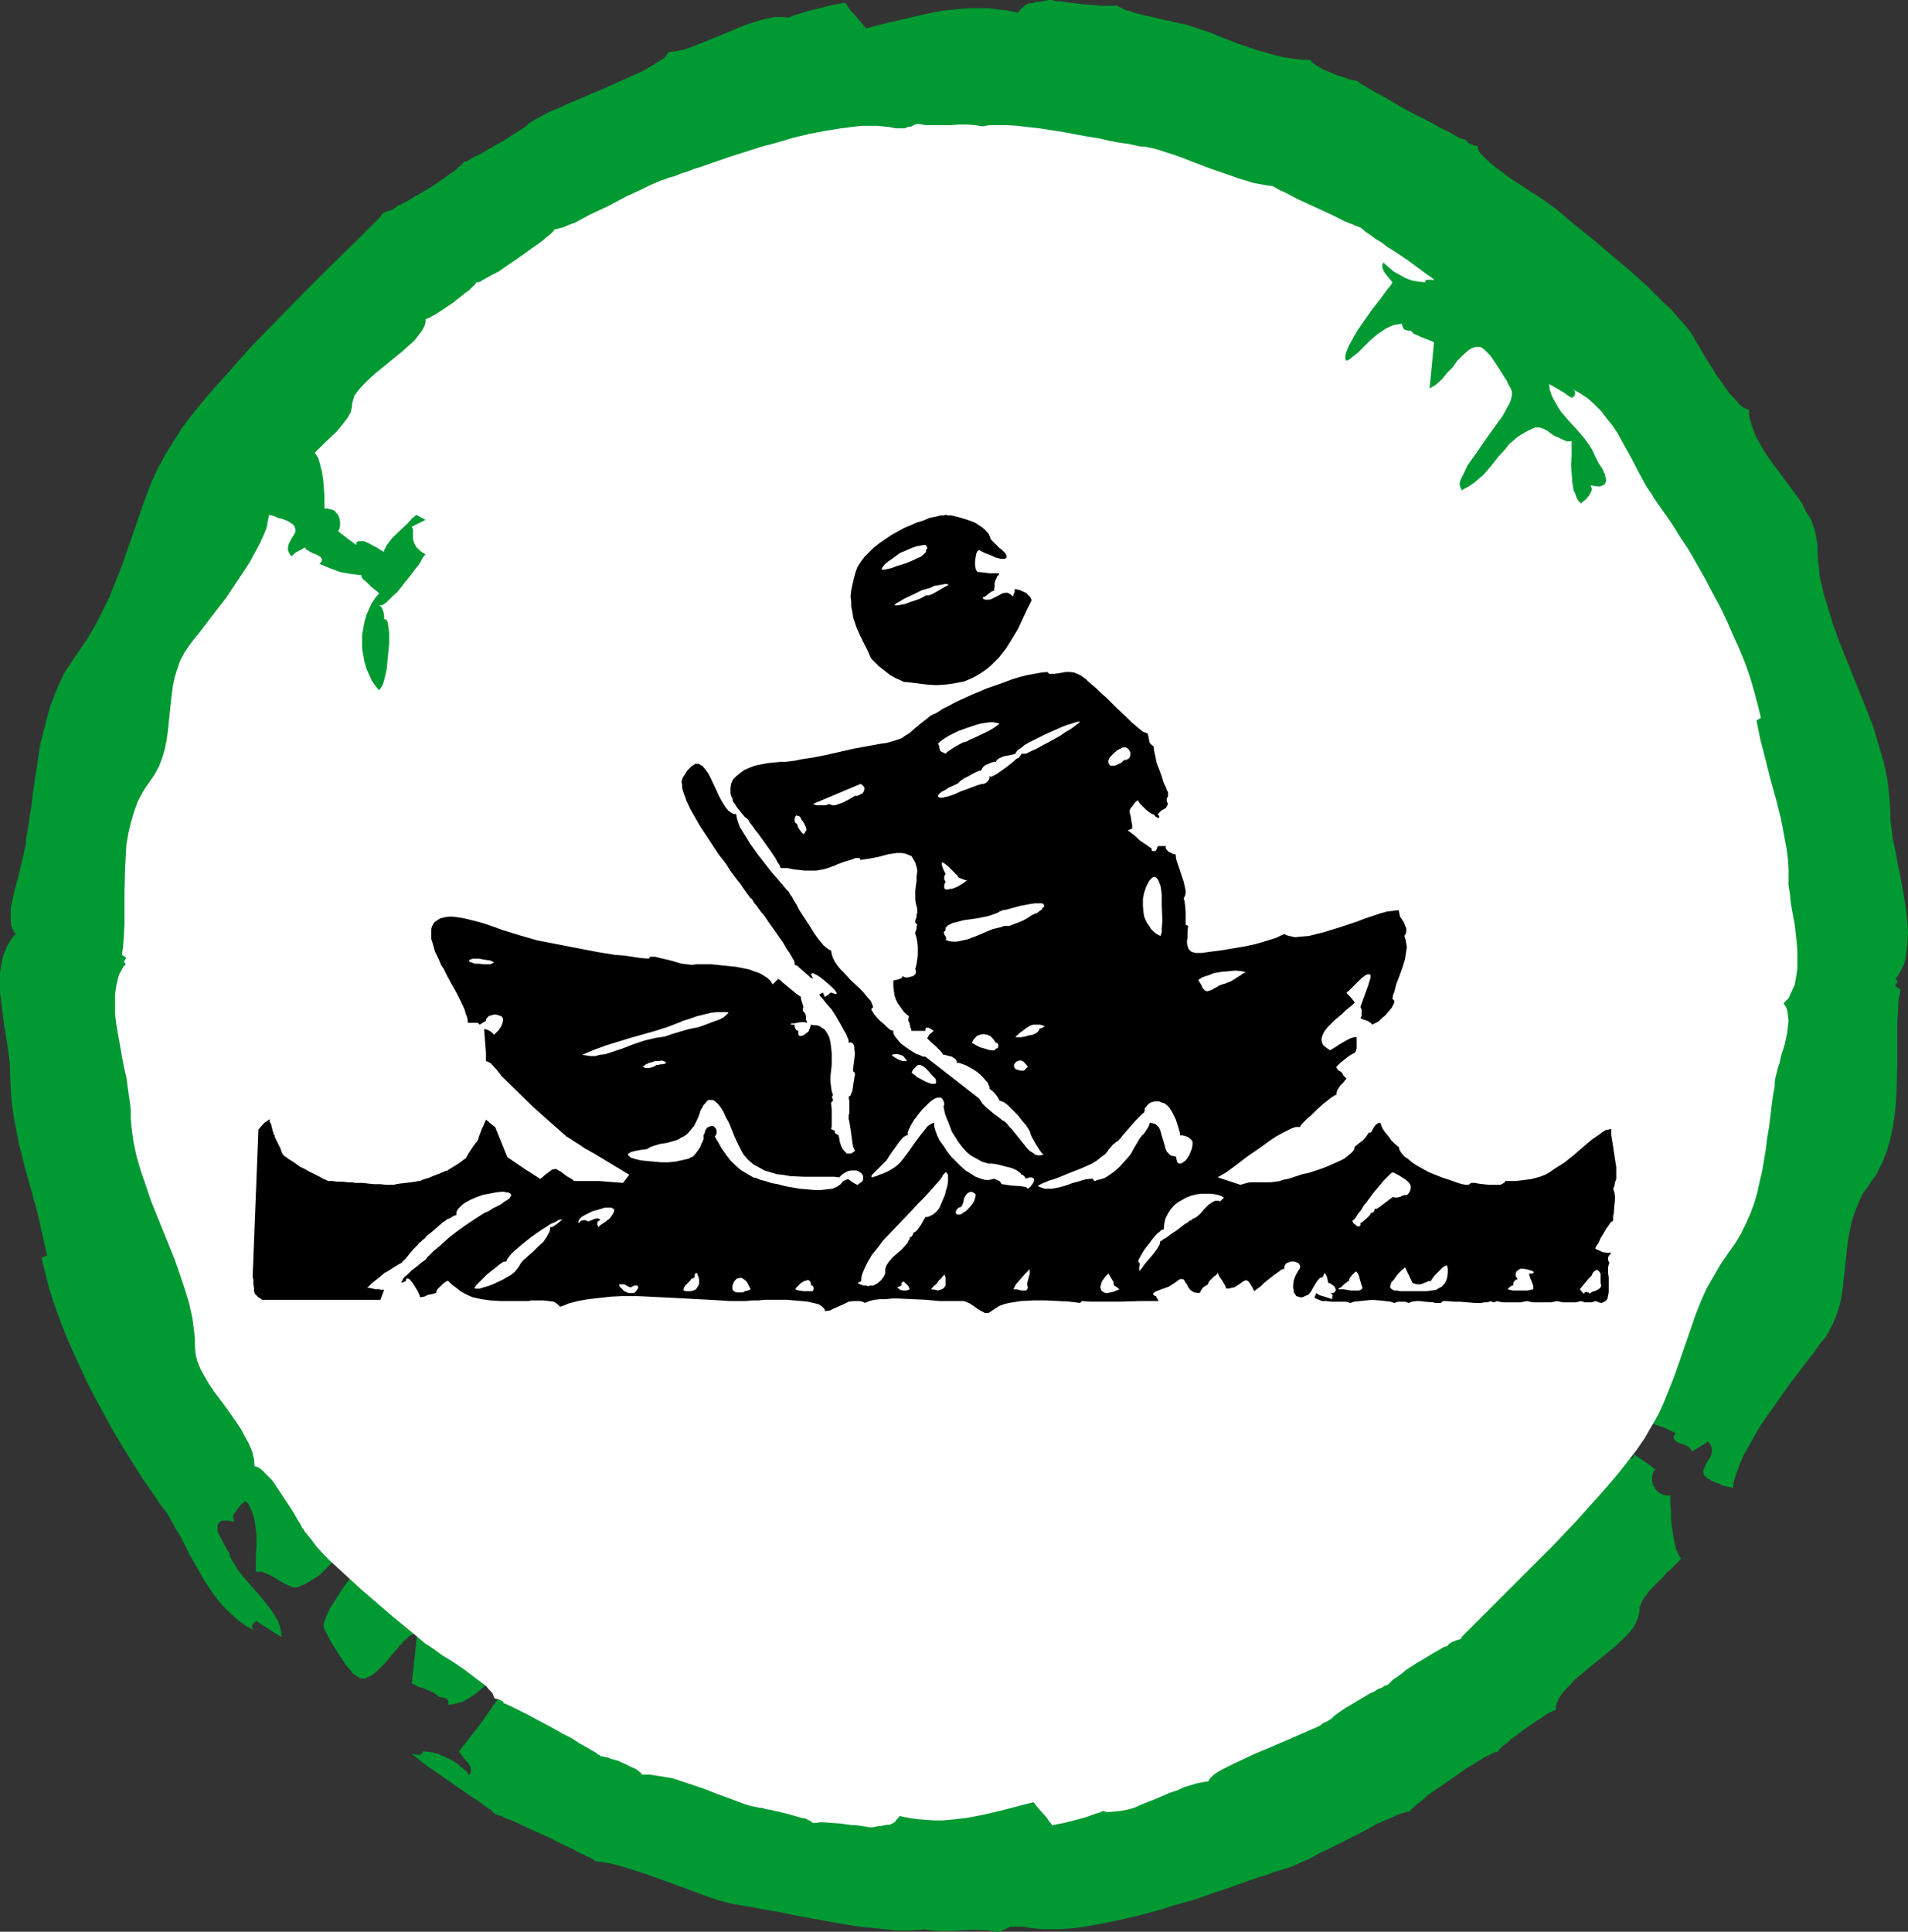 <?xml version="1.0" encoding="UTF-8" standalone="no"?>
<svg
   version="1.0"
   width="129.766mm"
   height="131.358mm"
   id="svg44"
   sodipodi:docname="Boating.wmf"
   xmlns:inkscape="http://www.inkscape.org/namespaces/inkscape"
   xmlns:sodipodi="http://sodipodi.sourceforge.net/DTD/sodipodi-0.dtd"
   xmlns="http://www.w3.org/2000/svg"
   xmlns:svg="http://www.w3.org/2000/svg">
  <rect width="100%" height="100%" fill="#333333" stroke="none"/>
  <sodipodi:namedview
     id="namedview44"
     pagecolor="#ffffff"
     bordercolor="#000000"
     borderopacity="0.25"
     inkscape:showpageshadow="2"
     inkscape:pageopacity="0.0"
     inkscape:pagecheckerboard="0"
     inkscape:deskcolor="#d1d1d1"
     inkscape:document-units="mm" />
  <defs
     id="defs1">
    <pattern
       id="WMFhbasepattern"
       patternUnits="userSpaceOnUse"
       width="6"
       height="6"
       x="0"
       y="0" />
  </defs>
  <path
     style="fill:#009932;fill-opacity:1;fill-rule:evenodd;stroke:none"
     d="m 97.929,55.576 -6.626,6.624 -6.787,6.624 -6.787,6.785 -6.787,6.947 -6.626,6.785 -6.141,6.947 -3.07,3.393 -2.909,3.393 -2.747,3.393 -2.586,3.393 -2.262,3.554 -2.101,3.393 -1.939,3.554 -1.616,3.554 -1.454,3.716 -1.293,3.716 -5.171,14.863 -1.454,3.554 -1.454,3.716 -1.778,3.554 -1.778,3.554 -2.101,3.554 -2.424,3.554 -1.778,2.585 -1.778,2.747 -1.293,2.747 -1.293,3.07 -1.131,3.07 -0.808,3.07 -0.808,3.07 -0.808,3.231 -0.97,6.462 -0.97,6.301 -0.323,3.07 -0.485,3.07 -0.485,3.07 -0.485,2.747 v 1.131 l -0.323,1.131 -0.323,1.616 -0.323,1.454 -0.808,3.393 -0.97,3.554 -0.808,3.554 -0.323,1.616 v 1.616 1.454 l 0.162,1.454 0.485,1.131 0.646,0.969 -0.808,0.808 -0.646,0.969 -0.485,0.808 -0.485,0.969 -0.808,1.939 -0.485,2.262 L 0,250.094 v 2.585 2.423 l 0.323,2.585 0.646,5.17 0.808,5.008 0.323,2.262 0.323,2.262 0.162,2.1 v 1.939 l 0.162,2.908 0.162,2.908 0.323,2.908 0.485,2.908 1.131,5.816 1.454,5.816 1.616,5.816 0.808,2.908 0.808,2.908 1.293,5.655 0.646,2.908 0.646,2.747 -1.454,0.646 0.97,3.877 0.97,3.877 1.293,4.039 1.454,4.039 1.616,4.201 1.778,4.039 1.939,4.201 1.939,4.201 2.101,4.039 4.525,8.24 2.424,4.039 2.424,3.877 2.424,3.877 2.586,3.716 2.424,3.554 1.293,1.616 1.131,1.939 1.131,2.1 1.293,2.1 2.262,4.524 2.586,4.524 1.293,2.262 1.454,2.262 1.616,2.262 1.616,1.939 1.939,1.939 1.939,1.777 2.262,1.616 2.424,1.292 -0.485,-0.323 -0.323,-0.323 -0.162,-0.323 v -0.323 -0.323 l 0.162,-0.162 0.323,-0.323 0.485,-0.485 0.485,0.162 0.646,0.485 0.808,0.485 1.778,1.131 0.97,0.646 1.939,1.131 -0.162,-1.454 -0.323,-1.454 -0.485,-1.292 -0.808,-1.292 -0.808,-1.292 -0.97,-1.292 -2.101,-2.585 -1.131,-1.292 -1.131,-1.292 -2.262,-2.585 -0.97,-1.292 -0.808,-1.292 -0.808,-1.292 -0.646,-1.292 v -0.323 l -0.162,-0.485 -0.485,-0.646 -0.323,-0.646 -0.97,-1.777 -0.808,-1.616 -0.323,-0.808 v -0.808 -0.646 l 0.323,-0.485 0.485,-0.485 0.485,-0.162 h 0.323 1.293 l 0.646,0.162 h 0.808 l -0.323,-0.646 v -0.808 l 0.323,-0.646 0.485,-0.646 1.131,-1.454 1.131,-0.969 0.808,0.646 0.485,1.131 0.485,0.969 0.323,0.969 0.323,1.292 0.162,1.131 0.323,2.585 v 2.585 l -0.162,2.585 v 2.262 0.969 0.969 h 1.454 l 1.293,0.485 1.293,0.646 1.131,0.646 2.101,1.292 1.131,0.485 0.97,0.485 h 1.293 l 1.939,-0.808 1.616,-0.969 1.616,-0.969 1.293,-1.131 1.131,-1.131 1.131,-1.131 2.101,-2.423 1.939,-2.585 1.131,-1.292 1.293,-1.131 1.293,-1.292 1.454,-1.131 1.616,-1.131 1.939,-0.969 0.323,0.323 0.162,0.485 v 0.646 0.485 l -0.162,0.808 -0.162,0.646 -0.323,0.808 -0.485,0.808 -0.97,1.777 -1.293,1.939 -1.454,2.1 -1.454,2.1 -3.232,4.362 -1.454,2.1 -1.293,2.1 -1.293,1.939 -0.808,1.777 -0.323,0.808 -0.323,0.808 -0.162,0.646 v 0.646 0.485 l 0.323,0.485 0.323,0.646 0.485,0.969 0.485,0.969 0.646,1.131 1.454,2.262 1.454,2.262 0.808,1.131 0.808,0.808 0.646,0.969 0.808,0.485 0.646,0.485 0.485,0.323 h 1.293 l 0.97,-0.485 0.97,-0.485 0.808,-0.646 0.808,-0.808 1.616,-1.616 1.454,-1.777 3.07,-3.554 1.778,-1.616 0.97,-0.485 0.97,-0.646 -1.454,13.409 0.323,0.162 0.485,0.162 0.808,0.485 1.131,0.323 1.131,0.485 1.131,0.485 0.97,0.485 0.323,0.323 0.323,0.162 0.162,0.162 v 0.162 l 0.808,0.162 0.808,0.162 0.485,0.162 0.323,0.323 0.162,0.323 v 0.323 0.646 l 1.293,-0.162 1.293,-0.323 1.131,-0.323 1.131,-0.646 1.131,-0.646 1.131,-0.808 2.101,-1.777 1.939,-1.939 1.778,-1.616 0.808,-0.808 0.808,-0.646 0.808,-0.646 0.808,-0.485 0.162,0.323 0.162,0.323 v 0.485 0.485 l -0.162,0.646 -0.162,0.646 -0.485,1.292 -0.808,1.616 -0.97,1.777 -1.131,1.777 -1.293,1.777 -2.586,3.716 -1.293,1.777 -1.293,1.616 -1.131,1.454 -0.485,0.646 -0.485,0.646 -0.808,0.969 -0.323,0.485 -0.323,0.323 1.131,1.616 1.293,1.454 0.485,0.808 0.162,0.646 v 0.808 l -0.485,0.808 -0.323,-0.485 -0.323,-0.485 -0.97,-0.808 -1.293,-1.131 -1.454,-0.969 -1.778,-0.808 -1.778,-0.808 -1.939,-0.485 -2.101,-0.162 v 0.485 l -0.162,0.162 -0.323,0.162 -0.323,0.162 -0.97,-0.162 -0.97,-0.162 0.323,0.323 0.485,0.323 0.485,0.323 0.485,0.485 1.293,0.969 1.454,1.131 1.778,1.131 1.778,1.292 3.717,2.585 1.939,1.292 1.778,1.292 1.616,0.969 1.454,1.131 1.131,0.808 0.646,0.323 0.323,0.485 0.646,0.485 h 0.162 v 0.162 l 0.162,0.162 h 0.323 l 0.485,0.162 0.646,0.162 0.485,0.323 0.808,0.323 1.778,0.646 1.939,0.969 2.101,0.969 4.686,2.1 4.525,2.262 2.101,0.969 1.778,0.969 0.808,0.323 0.808,0.485 0.646,0.162 0.485,0.323 0.485,0.323 0.323,0.162 0.162,0.162 0.162,0.162 1.616,0.162 1.939,0.323 1.939,0.485 2.262,0.646 2.586,0.808 2.586,0.808 5.333,1.939 5.333,1.939 2.586,0.969 2.586,0.969 2.424,0.808 2.262,0.646 2.101,0.485 1.939,0.323 0.97,0.162 0.97,0.162 1.131,0.162 1.293,0.323 2.747,0.485 2.909,0.485 3.07,0.646 3.394,0.646 7.11,1.292 6.787,1.131 3.394,0.323 3.232,0.323 2.909,0.323 h 2.747 1.131 l 1.293,-0.162 h 0.97 l 0.97,-0.162 0.97,0.162 1.131,0.162 2.262,0.162 h 2.424 l 2.586,-0.162 2.424,-0.162 h 2.424 l 2.424,0.162 2.101,0.323 h 0.485 l 0.485,-0.162 1.131,-0.485 0.97,-0.485 0.485,-0.162 h 0.485 2.586 l 1.778,0.323 1.778,0.162 1.778,0.162 h 4.04 l 2.101,-0.162 2.262,-0.162 2.101,-0.323 4.525,-0.808 4.686,-0.969 4.848,-1.131 4.848,-1.292 4.686,-1.454 4.686,-1.292 4.525,-1.616 4.363,-1.454 4.04,-1.454 1.939,-0.646 1.778,-0.646 1.778,-0.485 1.616,-0.646 1.616,-0.485 1.454,-0.485 0.485,-0.162 0.646,-0.162 0.808,-0.323 0.808,-0.323 1.778,-0.808 2.262,-0.969 2.262,-1.292 2.424,-1.131 5.171,-2.585 5.01,-2.585 2.262,-1.292 2.262,-0.969 1.939,-0.808 0.97,-0.485 0.808,-0.323 0.646,-0.162 0.646,-0.162 0.646,-0.162 h 0.323 l 0.162,-0.162 0.162,-0.323 0.162,-0.162 0.485,-0.323 0.485,-0.485 0.485,-0.485 1.293,-0.969 1.454,-1.292 1.778,-1.292 1.939,-1.292 2.101,-1.454 3.878,-2.747 1.939,-1.131 1.778,-1.131 1.616,-0.969 0.808,-0.323 0.485,-0.323 0.646,-0.323 0.485,-0.162 h 0.323 l 0.323,-0.162 0.162,-0.162 v -0.162 l 0.485,-0.485 0.646,-0.646 0.97,-0.646 0.97,-0.969 1.131,-0.808 2.586,-1.939 2.586,-1.777 1.293,-0.808 1.131,-0.808 0.97,-0.646 0.808,-0.323 0.646,-0.323 0.485,-0.162 v -0.808 l 0.162,-0.808 0.323,-0.646 0.323,-0.808 1.131,-1.616 1.454,-1.454 1.454,-1.616 1.939,-1.616 3.878,-3.231 4.04,-3.231 1.778,-1.616 1.616,-1.616 1.454,-1.616 0.97,-1.616 0.323,-0.808 0.323,-0.808 0.162,-0.808 0.162,-0.808 v -0.808 l 0.323,-0.808 0.323,-0.808 0.646,-0.969 0.646,-0.808 0.646,-0.969 1.778,-1.777 1.778,-1.777 0.808,-0.969 0.97,-0.808 1.616,-1.616 0.646,-0.646 0.485,-0.646 -0.485,-0.646 -0.323,-0.808 -0.485,-0.969 -0.162,-0.808 -0.485,-2.1 -0.323,-2.262 -0.323,-2.262 v -2.262 l -0.162,-2.1 v -1.939 h -0.808 l -0.97,-0.162 -0.646,-0.323 -0.646,-0.323 -0.485,-0.485 -0.323,-0.485 -0.323,-0.485 -0.323,-0.646 -0.162,-0.969 v -1.131 l 0.323,-0.969 0.162,-0.323 0.323,-0.323 -1.293,-1.131 -1.454,-0.969 -1.454,-0.969 -0.646,-0.485 -0.646,-0.485 v 0.485 l -0.323,0.485 -0.162,0.162 h -0.485 -0.485 l -0.646,-0.162 -1.454,-0.485 -1.293,-0.646 -1.293,-0.808 -0.646,-0.323 -0.485,-0.323 -0.485,-0.162 -0.323,-0.323 v 0.646 l -0.323,0.485 -0.162,0.646 -0.485,0.808 -1.293,1.292 -1.293,1.616 -1.616,1.454 -1.616,1.454 -0.646,0.646 -0.646,0.646 -0.646,0.646 -0.646,0.485 -2.586,-1.454 4.04,-1.939 -0.485,-0.808 v -0.969 -0.969 l -0.162,-0.969 -0.162,-1.131 -0.323,-0.646 -0.323,-0.485 -0.323,-0.485 -0.646,-0.485 -0.808,-0.646 -0.808,-0.485 0.323,-0.485 0.485,-0.808 0.646,-0.808 0.808,-1.131 0.808,-1.131 0.97,-1.292 2.101,-2.747 2.262,-2.585 0.97,-0.969 0.97,-1.131 0.97,-0.646 0.808,-0.646 0.646,-0.323 h 0.323 0.323 l -0.485,-0.485 -0.323,-0.646 -0.485,-0.969 -0.162,-0.969 v -1.131 h -0.162 -0.162 l -0.162,-0.162 -0.323,-0.323 -0.162,-0.808 -0.323,-1.131 v -1.454 -3.231 -1.939 l 0.485,-3.716 0.162,-1.777 0.323,-1.616 0.323,-1.454 0.485,-1.292 0.485,-1.131 0.485,-0.646 1.131,1.292 0.97,1.616 0.97,1.616 0.646,1.777 0.646,1.777 0.323,2.1 0.162,1.939 0.162,2.1 -0.162,1.939 -0.162,1.939 -0.323,1.939 -0.646,1.939 -0.646,1.777 -0.97,1.616 -0.97,1.454 -1.131,1.454 0.485,0.485 0.485,0.323 0.323,0.323 1.778,1.454 0.808,0.808 0.808,0.646 0.485,0.646 v 0.323 l 0.162,0.323 h 1.454 l 1.616,0.323 1.454,0.162 1.616,0.485 2.909,0.969 3.07,1.454 -0.485,0.485 -0.162,0.323 v 0.323 l 0.162,0.323 0.162,0.323 0.323,0.323 0.97,0.485 1.131,0.323 0.97,0.485 0.323,0.323 0.323,0.323 0.162,0.162 0.162,0.485 0.485,-0.323 0.646,-0.323 1.293,-0.808 0.646,-0.323 0.485,-0.323 0.323,-0.323 0.162,-0.323 0.323,0.485 0.485,0.485 0.162,0.485 0.162,0.485 v 0.808 l -0.162,0.808 -0.323,0.808 -0.485,0.646 -0.485,0.808 -0.323,0.808 -0.323,0.646 -0.162,0.646 0.162,0.646 0.162,0.323 0.323,0.323 0.485,0.485 0.485,0.162 0.646,0.485 0.808,0.323 0.97,0.323 0.97,0.485 1.293,0.323 1.454,0.323 v -0.808 l 0.162,-0.969 0.323,-0.969 0.323,-0.969 0.808,-2.262 0.97,-2.262 1.454,-2.585 1.454,-2.585 1.616,-2.747 1.778,-2.585 3.878,-5.493 1.778,-2.585 1.939,-2.423 1.778,-2.423 1.778,-2.262 0.808,-0.969 0.646,-0.969 0.646,-0.969 0.646,-0.808 0.97,-1.131 0.646,-1.131 1.293,-2.423 0.97,-2.423 0.808,-2.585 0.485,-2.585 0.323,-2.585 1.131,-10.501 0.485,-2.747 0.485,-2.423 0.808,-2.585 0.97,-2.423 1.131,-2.423 0.808,-1.131 0.808,-1.131 0.97,-1.454 0.97,-1.292 0.646,-1.454 0.808,-1.454 1.131,-2.908 0.97,-3.231 0.646,-3.231 0.485,-3.231 0.323,-3.393 0.162,-3.231 0.162,-6.785 v -6.624 -3.231 l 0.162,-2.908 0.162,-3.07 0.485,-2.747 -1.293,-0.808 v -0.323 l 0.162,-0.323 0.162,-0.162 0.162,-0.162 v -0.162 -0.162 l -0.162,-0.323 -0.323,-0.323 0.646,-0.808 0.646,-1.131 0.485,-0.969 0.485,-0.969 0.323,-1.292 0.162,-1.131 0.323,-2.585 0.162,-2.908 -0.162,-2.908 -0.323,-2.908 -0.485,-3.231 -1.131,-6.139 -0.646,-3.07 -0.485,-2.908 -0.646,-2.747 -0.323,-2.747 -0.323,-2.423 v -2.1 l -0.162,-2.1 -0.162,-2.262 -0.485,-4.201 -0.97,-4.362 -1.293,-4.362 -1.293,-4.362 -1.616,-4.201 -6.949,-17.287 -1.616,-4.362 -1.293,-4.201 -1.293,-4.201 -0.97,-4.201 -0.485,-4.201 -0.162,-2.1 v -2.1 l -0.162,-0.969 -0.162,-1.131 -0.485,-2.1 -0.808,-2.262 -1.293,-2.1 -1.131,-2.262 -1.616,-2.262 -3.232,-4.362 -3.232,-4.362 -1.454,-2.1 -1.293,-2.262 -1.131,-2.1 -0.808,-2.262 -0.646,-2.1 -0.162,-1.131 v -1.131 h -0.323 l -0.485,-0.162 -0.485,-0.162 -0.485,-0.323 -0.97,-0.969 -0.97,-1.131 -1.293,-1.292 -0.97,-1.454 -2.424,-3.393 -2.101,-3.393 -1.131,-1.777 -0.808,-1.454 -0.808,-1.292 -0.646,-1.131 -0.485,-0.969 -0.323,-0.323 v -0.162 l -1.616,-2.1 -1.778,-1.939 -1.778,-2.1 -2.101,-1.939 -4.202,-4.201 -4.525,-4.039 -9.534,-8.078 -4.848,-3.877 -2.262,-1.939 -2.262,-1.939 -0.97,-0.646 -1.131,-0.808 -1.293,-0.969 -1.454,-0.969 -1.616,-0.969 -1.616,-1.131 -3.555,-2.262 -3.232,-2.423 -1.454,-1.131 -1.293,-1.131 -0.97,-0.969 -0.97,-0.969 -0.485,-0.969 v -0.485 l -0.162,-0.323 -0.97,-0.162 -0.808,-0.323 -0.646,-0.323 -0.162,-0.323 -0.162,-0.162 -0.162,-0.162 -0.323,-0.162 -0.485,-0.162 -0.646,-0.162 -0.646,-0.323 -0.808,-0.485 -0.808,-0.485 -0.97,-0.485 -2.262,-1.131 -2.262,-1.292 -5.171,-2.585 -2.586,-1.454 -2.424,-1.454 -2.262,-1.292 -2.101,-1.131 -0.808,-0.485 -0.808,-0.485 -0.808,-0.485 -0.646,-0.323 -0.485,-0.323 -0.323,-0.323 -0.162,-0.162 h -0.162 l -0.485,-0.162 -0.808,-0.162 -0.808,-0.162 -0.808,-0.323 -2.101,-0.646 -1.939,-0.808 -1.939,-0.808 -0.808,-0.485 -0.808,-0.485 -0.646,-0.485 -0.485,-0.323 -0.323,-0.323 v -0.323 h -2.262 l -2.262,-0.323 -2.424,-0.323 -2.101,-0.485 -4.525,-1.292 -4.363,-1.454 -4.202,-1.616 -1.939,-0.808 -2.101,-0.808 -1.939,-0.646 -1.939,-0.646 -1.939,-0.646 -1.778,-0.323 -0.485,-0.162 -0.97,-0.162 -0.97,-0.323 -1.131,-0.162 -2.586,-0.646 -2.909,-0.646 -2.586,-0.646 -1.293,-0.485 -0.97,-0.162 -0.808,-0.485 -0.646,-0.323 -0.485,-0.162 -0.162,-0.323 -0.646,0.162 h -0.808 -0.808 -0.97 -1.293 l -1.131,-0.162 -2.586,-0.162 -2.586,-0.323 -2.586,-0.323 -1.131,-0.162 h -1.131 L 270.518,0 h -0.808 l -0.97,0.162 -0.808,0.162 -0.808,0.162 h -0.646 l -0.97,0.323 h -0.808 l -0.808,0.323 -0.646,0.485 -0.808,0.646 -0.323,0.485 -0.485,0.485 -2.424,-0.485 -2.586,-0.323 -2.424,-0.323 h -2.424 -2.424 l -2.424,0.162 -4.686,0.485 -4.848,0.969 -4.848,1.131 -4.848,1.131 -5.01,1.292 -0.646,-0.646 -0.646,-0.808 -1.778,-2.1 -0.97,-0.969 -0.646,-0.969 -0.485,-0.808 -0.162,-0.162 V 0.646 l -0.808,0.162 -0.808,0.162 -1.939,0.323 -4.363,1.131 -2.101,0.485 -1.939,0.646 -1.616,0.485 -0.646,0.323 -0.485,0.162 -1.616,-0.162 h -1.778 l -1.778,0.323 -1.939,0.485 -2.101,0.646 -1.939,0.646 -8.565,3.554 -2.101,0.808 -1.939,0.808 -2.101,0.808 -1.778,0.485 -1.778,0.323 -1.454,0.162 -0.162,0.323 -0.323,0.485 -0.323,0.485 -0.646,0.485 -0.808,0.485 -0.808,0.485 -0.97,0.646 -1.131,0.646 -1.131,0.646 -1.293,0.646 -2.909,1.292 -2.909,1.292 -3.232,1.454 -6.464,2.747 -3.07,1.292 -2.747,1.292 -1.293,0.485 -1.293,0.646 -1.131,0.646 -0.97,0.485 -0.808,0.485 -0.808,0.485 -0.646,0.323 -0.323,0.485 -0.485,0.323 -0.646,0.485 -0.808,0.485 -0.97,0.646 -1.293,0.808 -1.131,0.808 -2.909,1.616 -2.747,1.616 -1.131,0.646 -1.293,0.646 -0.97,0.485 -0.808,0.485 -0.646,0.323 h -0.485 v 0.162 l -0.162,0.162 -0.485,0.485 -0.808,0.646 -0.97,0.969 -1.293,0.808 -1.293,0.969 -3.07,2.1 -3.232,1.939 -1.454,0.808 -1.293,0.808 -1.131,0.646 -0.97,0.485 -0.808,0.323 -0.162,0.162 h -0.162 l -0.162,0.162 v 0.162 l -0.485,0.323 -0.646,0.323 -1.454,0.485 -0.646,0.323 -0.485,0.323 -0.162,0.323 z"
     id="path1" />
  <path
     style="fill:#ffffff;fill-opacity:1;fill-rule:evenodd;stroke:none"
     d="m 375.72,420.701 5.818,-5.816 5.979,-5.978 11.958,-11.955 5.818,-6.139 5.494,-6.139 2.586,-2.908 2.586,-3.07 2.424,-3.07 2.262,-2.908 2.101,-3.07 1.778,-3.07 1.778,-3.07 1.454,-3.231 1.293,-3.231 1.293,-3.231 4.525,-13.086 1.131,-3.231 1.293,-3.231 1.454,-3.231 1.778,-3.07 1.778,-3.07 2.101,-3.07 1.616,-2.262 1.454,-2.423 1.293,-2.585 1.131,-2.585 0.97,-2.585 0.808,-2.747 0.646,-2.908 0.646,-2.747 0.97,-5.816 0.323,-2.747 0.485,-2.747 0.646,-5.331 0.323,-2.585 0.485,-2.585 v -0.969 l 0.162,-1.131 0.323,-1.292 0.323,-1.292 0.485,-1.454 0.323,-1.616 0.97,-3.07 0.646,-3.07 0.162,-1.616 0.162,-1.292 -0.162,-1.454 -0.162,-1.131 -0.323,-0.969 -0.646,-0.969 0.646,-0.646 0.646,-0.646 0.808,-1.777 0.808,-1.777 0.323,-1.939 0.323,-2.1 v -2.1 -2.262 l -0.162,-2.262 -0.485,-4.524 -0.808,-4.362 -0.323,-2.1 -0.162,-1.939 -0.323,-1.777 v -1.777 -2.423 l -0.162,-2.585 -0.323,-2.585 -0.485,-2.585 -0.97,-5.17 -1.293,-5.17 -1.454,-5.17 -1.293,-5.17 -1.293,-5.008 -0.97,-4.847 1.131,-0.646 -0.808,-3.393 -0.97,-3.554 -0.97,-3.393 -1.293,-3.716 -1.454,-3.554 -1.616,-3.554 -1.616,-3.716 -1.778,-3.716 -1.939,-3.554 -1.939,-3.716 -4.04,-7.109 -2.262,-3.393 -2.101,-3.393 -2.262,-3.231 -2.262,-3.231 -0.97,-1.616 -1.131,-1.616 -0.97,-1.777 -0.97,-1.777 -2.101,-4.039 -2.262,-4.039 -1.131,-2.1 -1.293,-1.939 -1.454,-1.777 -1.454,-1.939 -1.616,-1.616 -1.778,-1.616 -1.939,-1.292 -2.262,-1.292 0.485,0.323 0.323,0.323 v 0.323 l 0.162,0.162 -0.162,0.323 v 0.323 l -0.323,0.323 -0.485,0.323 -0.485,-0.323 -0.485,-0.323 -0.323,-0.162 -0.323,-0.323 -0.808,-0.485 -1.616,-0.969 -1.778,-0.969 0.162,1.292 0.323,1.131 0.485,1.131 0.646,1.131 0.646,1.131 0.808,1.292 1.939,2.262 2.101,2.262 1.939,2.262 0.808,1.131 0.808,1.131 0.646,1.131 0.485,1.131 0.162,0.323 0.162,0.323 0.323,0.646 0.323,0.646 0.97,1.454 0.646,1.454 0.162,0.808 0.162,0.646 -0.162,0.485 -0.162,0.485 -0.485,0.323 -0.808,0.323 h -0.485 l -1.131,-0.162 -0.808,-0.162 0.323,0.808 v 0.485 l -0.323,0.646 -0.323,0.646 -0.97,1.131 -0.646,0.485 -0.485,0.485 -0.646,-0.646 -0.485,-0.808 -0.323,-0.969 -0.485,-0.969 -0.323,-2.1 -0.162,-2.262 -0.162,-2.262 0.162,-2.1 v -1.131 -0.969 -1.777 h -1.293 l -1.131,-0.485 -0.97,-0.485 -1.131,-0.485 -0.97,-0.646 -0.808,-0.646 -0.97,-0.485 -0.97,-0.323 h -1.131 l -1.778,0.808 -1.454,0.808 -1.293,0.808 -1.131,0.969 -1.131,0.969 -0.808,1.131 -1.939,2.1 -1.778,2.262 -1.939,2.262 -1.131,0.969 -1.293,1.131 -1.454,0.969 -1.778,0.969 -0.162,-0.485 -0.162,-0.323 -0.162,-0.485 v -0.646 l 0.162,-0.646 0.323,-0.646 0.646,-1.292 0.808,-1.777 1.131,-1.616 1.293,-1.777 1.293,-1.939 2.747,-3.877 1.293,-1.777 1.293,-1.777 0.97,-1.777 0.808,-1.454 0.323,-0.808 0.162,-0.646 0.162,-0.646 v -0.646 -0.323 l -0.162,-0.485 -0.323,-0.646 -0.485,-0.808 -0.323,-0.808 -0.646,-0.969 -1.293,-2.1 -1.293,-1.939 -0.646,-0.969 -0.646,-0.808 -0.808,-0.808 -0.485,-0.485 -0.646,-0.485 -0.485,-0.162 h -1.131 l -0.97,0.323 -0.808,0.485 -1.454,1.292 -1.454,1.454 -1.131,1.616 -1.454,1.454 -1.293,1.616 -1.616,1.454 -0.808,0.485 -0.808,0.485 1.131,-11.794 -0.162,-0.162 -0.323,-0.162 -0.808,-0.323 -2.101,-0.808 -0.97,-0.485 -0.808,-0.323 -0.485,-0.485 -0.162,-0.162 v -0.162 h -0.808 l -0.646,-0.162 -0.323,-0.162 -0.323,-0.323 -0.162,-0.485 -0.162,-0.646 -1.131,0.162 -0.97,0.162 -1.131,0.485 -0.97,0.485 -0.97,0.646 -0.97,0.646 -1.939,1.616 -1.616,1.616 -1.616,1.616 -1.454,1.131 -0.808,0.646 -0.646,0.323 -0.162,-0.162 -0.162,-0.485 v -0.323 -0.485 l 0.323,-0.969 0.485,-1.292 0.808,-1.454 0.808,-1.454 0.97,-1.616 1.131,-1.616 2.262,-3.231 1.131,-1.454 1.131,-1.454 0.97,-1.292 0.808,-1.131 0.808,-0.969 0.485,-0.808 -0.97,-1.131 -1.131,-1.454 -0.323,-0.646 -0.162,-0.646 v -0.646 l 0.323,-0.646 0.162,0.323 0.323,0.323 0.97,0.808 1.131,0.969 1.454,0.808 1.454,0.808 1.616,0.646 1.778,0.323 1.778,0.162 v -0.323 l 0.162,-0.162 0.323,-0.162 h 0.162 0.808 l 0.808,0.162 -0.162,-0.323 -0.323,-0.323 -0.97,-0.646 -1.131,-0.808 -1.293,-0.969 -3.07,-2.262 -3.394,-2.262 -1.616,-0.969 -1.454,-1.131 -1.616,-0.969 -1.293,-0.969 -0.97,-0.646 -0.808,-0.646 -0.323,-0.323 -0.323,-0.162 v -0.162 h -0.162 -0.162 l -0.162,-0.162 -0.485,-0.162 -0.485,-0.162 -0.646,-0.323 -0.485,-0.162 -1.616,-0.646 -1.616,-0.808 -1.939,-0.969 -8.08,-3.716 -1.939,-0.969 -1.454,-0.808 -1.454,-0.646 -0.646,-0.323 -0.485,-0.323 -0.323,-0.162 -0.323,-0.162 -0.162,-0.162 v 0 l -1.454,-0.162 -1.778,-0.323 -1.778,-0.323 -2.101,-0.646 -2.101,-0.646 -2.262,-0.808 -4.686,-1.616 -4.686,-1.777 -2.424,-0.969 -2.262,-0.808 -2.101,-0.646 -1.939,-0.646 -1.939,-0.485 -1.616,-0.323 h -0.97 l -0.808,-0.162 -2.101,-0.485 -2.424,-0.323 -2.586,-0.485 -2.747,-0.646 -3.07,-0.485 -6.141,-1.131 -6.141,-0.969 -2.909,-0.323 -2.747,-0.323 -2.747,-0.162 h -2.262 -1.131 -0.97 l -0.97,0.162 -0.808,0.162 -1.939,-0.323 -1.939,-0.162 h -2.262 l -2.101,0.162 h -4.363 -2.101 l -1.778,-0.323 -0.97,0.162 -0.808,0.485 -0.97,0.162 -0.808,0.323 h -2.424 l -1.454,-0.323 -1.616,-0.162 -1.616,-0.162 h -1.778 -1.778 l -1.778,0.162 -3.878,0.485 -4.04,0.646 -4.202,0.808 -4.04,0.969 -4.363,1.292 -4.202,1.131 -4.04,1.292 -4.04,1.292 -3.717,1.292 -3.717,1.292 -1.616,0.485 -1.616,0.646 -1.616,0.485 -1.454,0.646 -0.646,0.162 -0.646,0.162 -1.293,0.485 -0.485,0.162 -0.646,0.162 -0.646,0.323 -0.808,0.323 -1.454,0.646 -1.939,0.969 -2.101,0.969 -2.101,0.969 -4.525,2.423 -4.525,2.1 -2.101,1.131 -1.778,0.969 -1.778,0.646 -1.454,0.646 -0.808,0.162 -0.485,0.162 -0.485,0.162 h -0.323 l -0.162,0.162 v 0.162 l -0.323,0.323 -0.323,0.323 -0.323,0.323 -0.646,0.485 -1.131,0.969 -1.293,0.969 -1.616,1.131 -3.394,2.423 -3.555,2.423 -1.616,1.131 -1.616,0.808 -1.454,0.808 -1.131,0.646 -0.485,0.323 -0.485,0.162 h -0.323 -0.323 V 72.863 l -0.485,0.485 -0.485,0.485 -0.808,0.808 -0.97,0.646 -0.97,0.808 -2.262,1.777 -2.424,1.616 -0.97,0.646 -0.97,0.646 -0.97,0.485 -0.808,0.485 -0.485,0.162 -0.323,0.162 v 0.646 l -0.162,0.808 -0.646,1.292 -0.97,1.292 -1.131,1.454 -1.454,1.292 -1.616,1.454 -6.949,5.655 -1.616,1.454 -1.454,1.454 -1.293,1.454 -0.97,1.292 -0.485,1.616 -0.162,0.646 v 0.646 l -0.162,0.646 -0.162,0.808 -0.485,0.808 -0.485,0.808 -1.131,1.454 -1.454,1.777 -3.232,3.07 -1.293,1.292 -0.646,0.646 -0.485,0.485 0.323,0.646 0.485,0.646 0.485,1.616 0.485,1.939 0.323,1.939 0.162,1.939 0.162,2.1 v 1.777 1.777 h 0.808 l 0.646,0.162 0.646,0.162 0.646,0.323 0.323,0.485 0.323,0.323 0.485,0.969 0.162,0.969 v 0.969 l -0.162,0.808 -0.323,0.646 0.97,0.808 1.293,0.969 1.293,0.969 1.131,0.808 v -0.485 l 0.162,-0.323 0.323,-0.162 h 0.323 0.485 0.646 l 1.131,0.485 2.424,1.292 0.97,0.646 0.323,0.162 0.323,0.162 v -0.485 l 0.323,-0.485 0.162,-0.485 0.485,-0.646 0.97,-1.292 1.293,-1.292 2.747,-2.585 0.646,-0.646 0.485,-0.646 0.646,-0.485 0.485,-0.485 2.424,1.292 -3.555,1.777 0.323,0.646 v 0.808 0.808 0.969 l 0.323,0.969 0.485,0.969 0.485,0.485 0.485,0.485 0.646,0.485 0.808,0.485 -0.323,0.323 -0.485,0.646 -0.485,0.969 -0.646,0.969 -0.808,0.969 -0.808,1.131 -1.939,2.423 -1.778,2.262 -1.131,0.969 -0.808,0.808 -0.808,0.808 -0.646,0.485 -0.646,0.323 H 97.445 l 0.485,0.323 0.323,0.485 0.323,0.969 0.162,0.808 v 0.969 h 0.162 0.162 l 0.162,0.162 0.323,0.323 0.162,0.646 0.162,1.131 0.162,1.131 v 1.454 1.454 l -0.162,1.616 -0.323,3.393 -0.162,1.616 -0.323,1.454 -0.323,1.292 -0.323,1.131 -0.485,0.808 -0.485,0.646 -0.97,-1.131 -0.97,-1.454 -0.646,-1.454 -0.646,-1.454 -0.485,-1.616 -0.323,-1.777 -0.323,-1.777 v -1.777 -1.777 l 0.323,-1.777 0.323,-1.777 0.485,-1.616 0.646,-1.454 0.646,-1.454 0.97,-1.454 0.97,-1.131 -0.485,-0.485 -0.646,-0.485 -0.808,-0.646 -1.454,-1.454 -0.646,-0.485 -0.485,-0.646 v -0.485 l -1.454,-0.162 -1.293,-0.162 -2.747,-0.485 -2.586,-0.969 -2.747,-1.131 0.485,-0.485 0.162,-0.323 v -0.485 l -0.162,-0.162 -0.162,-0.323 -0.323,-0.162 -0.808,-0.485 -0.97,-0.323 -0.808,-0.485 -0.808,-0.485 -0.162,-0.162 v -0.323 l -0.485,0.162 -0.485,0.323 -1.293,0.646 -0.485,0.323 -0.323,0.323 -0.323,0.323 -0.162,0.162 -0.323,-0.323 -0.323,-0.485 -0.323,-0.808 v -0.646 l 0.162,-0.808 0.323,-0.646 0.323,-0.646 0.808,-1.292 0.323,-0.646 v -0.646 l -0.162,-0.485 -0.323,-0.646 -0.485,-0.323 -0.485,-0.323 -0.485,-0.323 -0.808,-0.323 -0.808,-0.323 -0.97,-0.162 -0.97,-0.485 -1.293,-0.323 -0.162,0.808 -0.162,0.808 -0.162,0.969 -0.162,0.808 -0.808,1.939 -0.97,2.1 -1.131,2.1 -1.293,2.423 -1.454,2.262 -1.616,2.423 -3.232,4.847 -1.778,2.262 -1.616,2.1 -1.616,2.1 -1.454,1.939 -1.454,1.777 -1.131,1.454 -1.454,2.1 -1.131,2.1 -0.808,2.262 -0.646,2.1 -0.485,2.262 -0.323,2.423 -0.97,9.209 -0.323,2.423 -0.485,2.262 -0.646,2.262 -0.808,2.1 -1.131,2.1 -1.454,2.1 -0.808,1.131 -0.808,1.292 -1.293,2.423 -0.97,2.747 -0.808,2.747 -0.646,2.747 -0.485,2.908 -0.162,2.908 -0.162,3.07 -0.162,5.816 v 5.816 2.747 l -0.162,2.747 -0.162,2.585 -0.323,2.585 0.97,0.646 v 0.323 l -0.162,0.323 v 0.162 h -0.162 l -0.162,0.162 v 0.162 l 0.162,0.162 0.323,0.485 -0.646,0.646 -0.485,0.969 -0.485,0.808 -0.323,0.969 -0.485,2.1 -0.323,2.262 v 2.423 2.585 l 0.323,2.747 0.485,2.747 0.97,5.493 0.485,2.585 0.646,2.747 0.323,2.423 0.323,2.262 0.323,2.262 0.162,1.777 v 1.939 l 0.162,1.939 0.485,3.716 0.808,3.877 1.131,3.877 1.293,3.716 1.293,3.877 3.07,7.593 3.07,7.593 1.293,3.716 1.293,3.877 1.131,3.716 0.808,3.716 0.485,3.716 0.162,1.777 v 1.777 l 0.162,1.939 0.485,1.939 0.808,1.939 0.97,1.777 1.131,1.939 1.293,1.939 2.909,3.877 2.747,3.877 1.293,1.939 1.131,2.1 0.97,1.777 0.808,1.939 0.485,1.939 0.162,1.939 h 0.323 l 0.485,0.162 0.808,0.485 0.808,0.808 0.97,0.969 1.131,1.131 0.97,1.454 1.939,2.908 1.939,2.908 0.97,1.616 0.646,1.131 0.808,1.292 0.485,0.969 0.323,0.323 0.323,0.646 0.162,0.162 1.454,1.777 1.454,1.939 1.616,1.777 1.778,1.777 3.878,3.554 4.04,3.716 8.242,7.109 4.363,3.554 4.04,3.393 0.808,0.485 0.97,0.646 1.131,0.808 1.293,0.969 2.909,1.777 3.07,2.1 2.747,2.1 1.293,0.969 1.293,0.969 0.808,0.969 0.808,0.808 0.323,0.808 0.323,0.646 0.808,0.162 0.808,0.323 0.485,0.323 0.162,0.162 v 0.323 h 0.162 0.323 l 0.485,0.323 0.485,0.162 0.646,0.323 0.646,0.323 1.616,0.808 1.939,0.969 2.101,1.131 4.525,2.423 2.262,1.292 2.262,1.131 1.939,1.292 1.778,0.969 0.808,0.485 0.808,0.485 0.646,0.323 0.485,0.323 0.323,0.323 0.485,0.162 0.162,0.162 v 0.162 h 0.485 l 0.646,0.162 0.808,0.162 0.808,0.323 1.778,0.485 1.778,0.808 1.616,0.808 0.808,0.323 0.646,0.323 0.485,0.485 0.485,0.323 0.162,0.162 0.162,0.323 h 1.939 l 2.101,0.323 1.939,0.323 1.939,0.323 3.878,1.292 3.878,1.292 3.717,1.454 3.555,1.292 3.394,1.292 1.616,0.485 1.616,0.323 0.646,0.162 h 0.646 l 0.97,0.323 0.97,0.162 2.262,0.485 2.586,0.646 2.262,0.646 1.131,0.323 0.97,0.162 0.646,0.323 0.646,0.323 0.485,0.323 v 0.162 h 0.485 0.646 l 0.808,-0.162 h 0.97 l 2.101,0.162 2.262,0.162 2.262,0.323 2.262,0.162 2.101,0.323 0.808,0.162 h 0.646 l 0.97,-0.162 0.646,-0.162 h 0.646 l 0.646,-0.162 0.97,-0.162 h 0.646 l 0.646,-0.323 0.646,-0.323 0.485,-0.646 0.485,-0.485 0.323,-0.485 2.262,0.485 2.262,0.323 2.101,0.162 2.101,0.162 h 2.262 l 1.939,-0.162 4.363,-0.485 4.202,-0.808 4.202,-0.969 4.363,-1.131 4.363,-1.131 0.485,0.646 0.646,0.808 1.616,1.777 0.808,0.969 0.485,0.808 0.485,0.485 0.162,0.323 v 0.162 l 1.454,-0.323 1.778,-0.323 3.717,-0.969 1.778,-0.485 1.778,-0.646 1.454,-0.485 0.646,-0.162 0.485,-0.323 1.293,0.323 1.616,-0.162 1.616,-0.162 1.778,-0.323 1.778,-0.485 1.778,-0.808 3.717,-1.454 3.717,-1.616 1.939,-0.646 1.778,-0.808 1.616,-0.485 1.616,-0.485 1.616,-0.323 1.293,-0.162 0.162,-0.323 0.162,-0.323 0.485,-0.485 0.485,-0.485 0.646,-0.485 0.808,-0.485 0.808,-0.485 0.97,-0.485 2.262,-1.131 2.424,-1.131 2.747,-1.292 2.747,-1.131 5.656,-2.423 2.586,-1.131 2.586,-1.131 2.262,-0.969 0.97,-0.485 0.808,-0.646 0.808,-0.323 0.808,-0.485 0.485,-0.323 0.323,-0.323 0.323,-0.323 0.646,-0.485 0.646,-0.485 0.97,-0.646 0.97,-0.646 1.131,-0.646 4.848,-2.908 1.131,-0.485 0.97,-0.646 0.97,-0.323 0.646,-0.485 0.646,-0.162 0.323,-0.162 v 0 l 0.162,-0.162 0.485,-0.485 0.646,-0.646 0.97,-0.646 1.131,-0.808 1.131,-0.969 2.747,-1.777 2.747,-1.616 1.293,-0.808 1.131,-0.646 1.131,-0.646 0.808,-0.485 0.646,-0.162 0.323,-0.162 v 0 l 0.162,-0.323 0.485,-0.323 0.485,-0.323 1.293,-0.485 0.646,-0.162 0.485,-0.323 z"
     id="path2" />
  <path
     style="fill:#000000;fill-opacity:1;fill-rule:evenodd;stroke:none"
     d="m 251.773,141.364 0.162,0.162 0.323,0.162 0.323,0.162 0.646,0.323 1.293,0.485 1.454,0.646 1.293,0.323 h 0.646 0.323 l 0.323,-0.162 0.162,-0.162 v -0.485 l -0.323,-0.646 -0.323,-0.323 -0.485,-0.485 -0.646,-0.485 -0.646,-0.646 -0.646,-0.646 -0.485,-0.485 -0.485,-0.485 -0.162,-0.485 -0.323,-0.808 -0.485,-0.646 -0.646,-0.646 -0.808,-0.646 -1.778,-1.131 -1.778,-0.646 -2.101,-0.646 -1.939,-0.485 h -0.808 l -0.808,-0.162 -0.646,0.162 h -0.646 l -1.293,0.323 -1.616,0.323 -1.454,0.646 -1.616,0.485 -3.394,1.454 -3.232,1.777 -3.07,2.1 -1.454,1.131 -1.131,1.131 -1.293,1.292 -0.97,1.292 -0.808,1.292 -0.485,1.292 -0.485,1.777 -0.323,1.454 -0.323,1.454 -0.162,1.616 0.162,1.292 v 1.292 l 0.323,1.454 0.162,1.292 0.808,2.423 0.97,2.262 2.262,4.524 0.162,0.485 0.323,0.646 0.323,0.485 0.485,0.485 1.293,1.292 1.454,1.131 1.454,1.131 1.454,0.808 1.454,0.646 0.646,0.323 h 0.485 l 2.747,0.323 2.586,0.323 2.424,0.162 2.586,-0.162 2.262,-0.323 2.424,-0.485 1.131,-0.485 1.131,-0.485 1.131,-0.646 1.293,-0.808 1.131,-0.808 1.131,-0.969 0.97,-0.969 0.97,-0.969 1.778,-2.262 1.616,-2.585 1.454,-2.423 2.424,-5.17 1.131,-2.262 -0.162,-0.485 -0.323,-0.485 -0.485,-0.485 -0.485,-0.485 -0.808,-0.323 -0.646,-0.323 -0.646,-0.162 -0.808,-0.162 v 0.646 l -0.162,0.485 -0.162,0.485 -0.162,0.323 -0.485,-0.485 -0.485,-0.323 -0.485,-0.162 h -0.485 l -0.808,0.162 -0.808,0.485 -0.97,0.485 -0.97,0.485 -0.485,0.162 h -0.485 -0.646 l -0.646,-0.323 0.162,-0.323 0.485,-0.162 0.808,-0.646 0.808,-0.646 0.485,-0.162 h 0.162 l 0.162,-1.131 v -0.808 l 0.162,-0.646 0.323,-0.646 0.162,-0.485 0.323,-0.323 0.162,-0.162 v -0.162 -0.162 0 h -0.323 -2.101 l -1.131,-0.162 -1.454,-0.162 h -0.323 l -0.323,-0.162 -0.162,-0.323 -0.162,-0.323 -0.162,-0.969 v -0.969 l 0.162,-1.131 0.162,-0.808 0.162,-0.485 0.162,-0.162 0.162,-0.162 z"
     id="path3" />
  <path
     style="fill:#000000;fill-opacity:1;fill-rule:evenodd;stroke:none"
     d="m 129.118,276.751 -0.323,-0.323 -0.323,-0.485 -0.646,-0.808 -1.131,-1.292 -0.646,-0.646 -0.646,-0.323 -0.485,-0.162 v -2.1 l -0.162,-2.1 -0.162,-2.1 -0.162,-1.939 0.808,0.162 0.646,0.323 0.646,0.485 0.323,0.323 0.162,0.162 0.646,-0.646 0.485,-0.485 0.646,-0.969 0.323,-0.808 0.162,-0.646 v -0.646 l -0.323,-0.485 -0.323,-0.162 -0.485,-0.162 -0.646,-0.162 h -0.646 l -0.485,0.162 -0.646,0.162 -0.323,0.323 -0.323,0.323 -0.162,0.323 v 0.323 l -1.616,0.969 -0.485,-0.485 h -2.586 v -0.646 l -0.162,-0.808 -0.323,-0.808 -0.323,-1.131 -0.97,-2.1 -1.131,-2.262 -1.293,-2.262 -1.131,-2.1 -0.485,-0.969 -0.485,-0.969 -0.485,-0.646 -0.323,-0.808 -0.646,-1.454 -0.646,-1.292 -0.323,-1.131 -0.323,-1.131 -0.323,-0.969 v -0.969 -0.808 -0.808 l 0.162,-0.646 0.323,-0.646 0.323,-0.485 0.485,-0.323 0.485,-0.323 0.485,-0.323 1.293,-0.323 1.454,-0.162 1.616,0.162 1.939,0.323 1.939,0.485 1.939,0.485 2.101,0.646 4.04,1.454 2.101,0.646 2.101,0.646 2.262,0.646 2.262,0.646 5.01,0.969 5.01,0.969 5.01,0.969 4.848,0.808 2.262,0.162 2.262,0.323 2.101,0.323 2.101,0.162 0.323,-0.485 h 1.293 l 1.293,0.323 2.747,0.646 2.747,0.808 1.454,0.162 1.293,0.162 0.97,-0.162 h 1.131 2.909 l 3.07,0.323 3.232,0.323 3.232,0.646 1.293,0.485 1.454,0.485 1.131,0.646 0.97,0.646 0.808,0.808 0.485,0.808 1.454,-1.454 0.162,0.162 0.323,0.162 0.646,0.646 0.808,0.646 0.97,0.808 0.97,0.808 0.808,0.646 0.646,0.485 0.323,0.162 0.162,0.162 v 0.485 l 0.162,0.485 0.485,1.616 -0.162,0.323 v 0.646 l 0.323,0.323 0.323,0.485 0.162,0.646 v 0.485 0.323 l 0.323,0.808 -0.808,-0.162 h -0.808 l -0.97,0.162 -0.808,0.162 h -0.646 l -0.162,0.162 v 0 0.162 h 0.162 0.323 0.485 v 0.485 l 0.162,0.485 0.323,0.485 h 0.162 l 0.323,0.162 v 0.323 0.323 0.323 l 0.162,0.162 0.162,0.162 h 0.323 l 0.646,-0.162 0.646,-0.485 0.646,-0.485 0.323,-0.808 0.162,-0.485 0.162,-0.485 0.808,0.162 h 0.646 l 0.646,0.162 0.485,0.323 0.97,0.646 0.646,0.969 0.485,0.969 0.323,1.292 0.162,1.292 0.162,1.454 v 3.07 l -0.323,2.908 v 1.454 l 0.162,1.292 0.162,1.131 0.323,0.969 -0.162,0.323 -0.162,0.162 0.162,0.162 v 0.162 0.162 l 0.162,0.162 v 0.323 l -0.485,0.485 0.162,1.777 v 0.969 0.808 1.777 0.808 l -0.162,0.646 0.97,0.485 v 0.485 l 0.323,0.323 0.323,0.162 0.323,0.162 0.162,0.808 0.162,0.969 0.323,0.969 0.485,0.969 0.646,0.646 0.323,0.323 h 0.323 0.323 0.485 l 0.485,-0.323 0.485,-0.323 -0.485,-1.131 -0.162,-0.969 -0.323,-2.423 -0.162,-1.131 -0.162,-0.969 -0.162,-0.969 -0.162,-0.646 v -0.969 l 0.162,-0.485 v -0.485 -1.292 -1.292 l -0.162,-1.131 0.162,-0.162 0.323,-0.162 0.162,-0.485 0.323,-0.808 0.162,-1.131 0.323,-2.1 0.162,-0.808 v -0.485 l -0.485,-0.485 v -0.323 -0.323 l 0.162,-1.131 0.162,-1.292 0.162,-1.292 -0.162,-1.292 v -0.646 l -0.162,-0.485 -0.162,-0.323 -0.323,-0.162 -0.323,-0.162 -0.485,0.162 v -0.646 l -0.323,-0.808 -0.323,-0.808 -0.485,-0.808 -0.97,-1.777 -1.131,-1.939 -1.131,-1.777 -1.293,-1.454 -0.646,-0.808 -0.485,-0.646 -0.485,-0.485 -0.323,-0.485 0.97,-0.485 0.485,1.131 0.485,-0.323 0.323,-0.162 0.485,-0.485 0.323,-0.162 0.485,0.162 0.485,0.162 h 0.162 0.162 0.162 v -0.162 l -0.162,-0.323 -0.323,-0.485 -0.646,-0.646 -1.616,-1.454 -1.616,-1.292 -0.808,-0.485 -0.646,-0.323 -0.485,-0.162 v 0 l -0.162,0.162 -0.162,0.162 0.162,0.323 0.162,0.323 0.162,0.485 -0.646,-0.323 -0.485,-0.485 -2.424,-2.1 -0.485,-0.485 -0.646,-0.162 v -0.485 l -0.162,-0.646 -0.485,-0.808 -0.646,-1.131 -0.808,-1.131 -0.808,-1.454 -1.939,-2.747 -1.939,-2.747 -0.97,-1.454 -0.97,-1.131 -0.808,-1.131 -0.485,-0.646 -0.323,-0.323 -0.485,-0.808 -0.162,-0.323 -0.323,-0.162 -0.485,-0.646 -0.485,-0.646 -1.131,-1.616 -0.646,-0.969 -0.808,-0.969 -1.454,-1.939 -1.454,-2.262 -1.778,-2.262 -3.07,-4.685 -1.616,-2.423 -1.293,-2.262 -1.293,-2.262 -0.97,-2.1 -0.646,-1.777 -0.323,-0.969 -0.162,-0.646 v -0.808 l -0.162,-0.646 0.162,-0.646 0.162,-0.485 0.646,-0.969 0.485,-0.808 0.646,-0.646 0.485,-0.485 0.485,-0.323 0.485,-0.323 h 0.485 0.485 l 0.323,0.323 0.485,0.162 0.808,0.969 0.808,1.131 0.646,1.292 1.454,3.07 0.646,1.454 0.808,1.454 0.808,1.292 0.808,0.969 0.485,0.323 0.485,0.323 0.485,0.162 h 0.485 l 0.162,0.969 0.323,1.131 0.485,1.292 0.808,1.292 0.808,1.292 0.97,1.616 2.101,2.908 2.262,2.908 1.131,1.454 1.131,1.292 0.97,1.131 0.97,1.131 0.808,0.969 0.646,0.646 0.323,0.646 0.485,0.646 0.485,0.969 0.323,0.485 0.323,0.485 0.646,1.292 0.808,1.292 1.616,2.423 1.616,2.585 0.808,1.131 0.808,0.969 0.646,0.808 0.808,0.646 0.646,0.485 0.485,0.162 0.162,0.969 0.323,0.969 0.485,0.969 0.646,0.969 0.808,0.969 0.97,0.969 1.778,1.939 2.101,1.939 0.808,0.808 0.808,0.969 0.646,0.808 0.646,0.646 0.323,0.808 0.323,0.808 -0.485,0.485 v 0.162 l 0.162,0.323 0.323,0.485 0.162,0.323 0.808,0.969 0.97,0.969 0.97,0.808 0.808,0.808 0.808,0.646 h 0.323 l 0.323,0.162 v 0.485 l 0.162,0.485 0.323,0.485 0.485,0.646 0.97,1.131 1.293,0.969 1.454,0.969 1.293,0.808 0.646,0.162 0.646,0.323 0.485,0.162 h 0.485 l 13.898,10.824 v 0.162 l 0.323,0.323 0.162,0.323 0.323,0.485 0.808,0.808 2.101,1.777 1.131,0.808 0.808,0.646 0.162,0.162 0.323,0.162 0.485,0.323 0.485,0.485 0.646,0.808 0.646,0.646 2.586,3.231 1.293,1.616 0.646,0.646 0.808,0.485 0.646,0.485 0.646,0.162 h 0.646 l 0.808,-0.162 -0.485,-0.485 -0.485,-0.646 -1.131,-1.777 -0.97,-1.777 -0.323,-0.808 -0.162,-0.646 -0.162,-0.162 -0.162,-0.323 -0.323,-0.485 -0.323,-0.485 -0.97,-1.131 -1.131,-1.454 -1.293,-1.292 -1.293,-1.292 -0.646,-0.485 -0.485,-0.323 -0.485,-0.162 -0.485,-0.162 -0.162,-0.323 -0.162,-0.323 -0.808,-1.131 -0.808,-0.808 -0.485,-0.323 -0.162,-0.162 v -0.485 l -0.323,-0.646 -0.162,-0.485 -0.485,-0.485 -0.97,-1.131 -1.293,-1.131 -1.293,-0.808 -1.454,-0.808 -1.293,-0.485 -0.485,-0.162 h -0.646 v -0.485 l -0.323,-0.485 -0.485,-0.323 -0.485,-0.323 -1.293,-0.323 -0.485,-0.162 h -0.485 v -0.162 l -0.162,-0.162 -0.323,-0.485 -0.646,-0.646 -0.646,-0.646 -1.454,-1.292 -0.485,-0.485 -0.323,-0.323 v -0.162 l 0.162,-0.162 0.323,-0.646 0.646,-0.485 0.485,-0.485 -0.646,-0.485 -0.646,-0.323 h -0.323 -0.323 l -0.162,0.323 v 0.485 h -3.555 l -0.162,-0.646 -0.162,-0.323 -0.162,-0.969 -0.323,-0.646 v -0.646 l 0.162,-0.485 -1.293,-1.131 -0.808,-1.131 -0.808,-1.131 -0.485,-0.969 -0.323,-0.969 -0.162,-1.131 -0.162,-1.292 v -1.454 l 0.646,-0.162 0.808,-0.162 0.646,-0.323 0.323,-0.485 0.646,0.323 h 0.646 l 0.646,-0.162 0.646,-0.162 0.485,-0.323 0.323,-0.485 v -0.485 l -0.162,-0.646 0.323,-1.131 0.162,-1.131 0.162,-1.131 v -2.423 l -0.162,-1.131 -0.162,-0.969 -0.323,-0.969 v -0.485 l 0.323,-0.808 v -0.646 l 0.162,-0.323 v -0.162 l -0.485,-0.485 v -0.646 l 0.323,-0.808 v -0.646 l 0.162,-0.323 v -0.162 -1.131 l -0.323,-1.131 -0.162,-1.131 v -1.131 -1.292 l 0.323,-2.423 v -1.131 l 0.162,-0.969 v -0.808 l -0.162,-0.646 -0.323,-1.131 -0.485,-0.808 -0.485,-0.808 -0.808,-0.323 -0.808,-0.323 -0.97,-0.162 h -1.131 l -1.131,0.162 -1.131,0.162 -2.424,0.646 -2.424,0.485 -1.131,0.162 -1.131,0.162 -0.323,-0.485 h -0.97 l -0.808,0.323 -2.101,0.646 -1.778,0.646 -0.646,0.323 -0.485,0.162 -1.293,0.485 -1.131,0.323 -0.97,0.162 -0.808,0.162 h -1.616 -1.454 l -1.454,-0.162 -1.454,-0.162 -1.454,-0.323 h -1.778 l -0.162,-0.323 -0.162,-0.485 -0.485,-0.646 -0.485,-0.969 -0.646,-0.969 -0.646,-0.969 -1.616,-2.262 -1.616,-2.262 -0.808,-0.969 -0.646,-0.969 -0.646,-0.808 -0.485,-0.808 -0.485,-0.485 -0.323,-0.162 -0.808,-0.969 -0.646,-0.808 -0.646,-0.808 -0.485,-0.808 -0.485,-0.646 -0.162,-0.808 -0.323,-0.646 -0.162,-0.646 v -1.292 l 0.162,-1.131 0.485,-1.131 0.808,-0.808 0.97,-0.808 1.131,-0.808 1.454,-0.646 1.293,-0.485 1.616,-0.323 1.616,-0.323 1.616,-0.162 1.778,-0.162 h 1.131 l 1.293,-0.162 1.293,-0.162 1.454,-0.323 3.232,-0.485 3.232,-0.646 3.555,-0.808 3.555,-0.808 3.555,-0.646 3.555,-0.646 1.293,-0.162 1.131,-0.323 1.131,-0.323 0.97,-0.323 0.808,-0.323 0.646,-0.485 1.293,-0.808 1.293,-1.131 1.131,-0.969 1.454,-1.131 0.808,-0.646 0.808,-0.646 1.454,-0.646 1.454,-0.969 1.616,-0.808 1.778,-0.969 3.878,-1.777 4.202,-1.777 4.202,-1.454 2.101,-0.808 2.101,-0.646 1.939,-0.485 1.778,-0.323 1.778,-0.323 1.616,-0.162 0.485,0.485 h 1.293 l 1.131,-0.162 1.939,-0.323 h 0.97 l 1.131,0.162 1.131,0.485 0.646,0.323 0.646,0.485 0.485,0.323 0.808,0.808 0.97,0.808 1.131,0.969 1.131,1.131 1.293,1.131 1.293,1.292 1.293,1.292 2.586,2.423 1.293,1.292 1.131,0.969 0.97,0.808 0.808,0.646 0.808,0.323 0.485,0.162 v 0.323 l 0.162,0.485 0.162,0.969 0.162,0.646 0.323,0.323 0.323,0.323 0.323,0.162 0.162,1.292 0.323,1.454 0.323,1.616 0.646,1.616 0.646,1.777 0.485,1.616 0.646,1.292 0.162,0.646 0.323,0.485 v 1.131 l -0.323,0.485 v 0.485 0.323 l 0.162,0.323 0.162,0.323 -0.485,0.969 -0.485,0.323 -0.646,0.323 -0.485,0.485 -0.485,0.485 v 0.162 0 l 0.323,0.323 v 0.323 0.162 h -0.162 -0.162 -0.162 l -0.162,-0.162 -0.485,-0.323 -0.162,-0.323 -0.485,-0.162 -0.808,-0.485 -0.808,-0.646 -0.808,-0.808 -0.808,-0.808 -0.485,-0.808 -0.646,0.485 -0.485,0.646 -0.323,0.485 -0.323,0.323 -0.162,0.323 -0.162,0.323 v 0.646 l 0.162,0.485 0.162,0.808 0.162,1.131 0.162,0.808 v 0.808 l -1.131,0.485 0.162,0.162 0.323,0.162 0.808,0.646 0.808,0.646 0.97,0.969 0.97,0.646 0.97,0.646 0.646,0.485 0.323,0.162 0.162,0.162 v 0.485 l 0.323,0.162 h 0.162 0.323 l 0.323,-0.162 0.162,-0.323 0.162,-0.485 0.162,-0.323 h 2.101 l -0.162,0.323 0.162,0.485 0.323,0.323 0.323,0.323 0.97,0.485 0.485,0.162 h 0.323 l 0.162,1.292 0.485,1.454 0.485,1.454 0.485,1.454 0.485,1.454 0.323,1.454 0.162,0.808 v 0.646 l -0.162,0.646 -0.323,0.646 0.162,0.646 0.162,0.969 0.162,1.939 v 1.131 2.1 l 0.646,0.323 -0.162,1.616 v 1.292 l -0.162,1.292 0.162,0.969 0.162,0.485 0.162,0.323 0.323,0.323 0.323,0.323 0.485,0.162 0.646,0.162 h 0.646 0.97 l 1.131,-0.162 1.131,-0.162 2.586,-0.323 2.909,-0.485 2.909,-0.485 3.07,-0.646 2.747,-0.808 2.586,-0.808 0.97,-0.485 1.131,-0.485 0.646,0.323 0.646,0.162 1.454,0.323 1.616,-0.162 1.939,-0.162 1.939,-0.485 1.939,-0.485 4.202,-1.292 4.363,-1.454 2.101,-0.808 1.939,-0.646 1.939,-0.646 1.778,-0.485 1.454,-0.162 1.454,-0.162 0.162,0.808 0.162,0.808 0.97,1.454 0.323,0.808 0.323,0.808 v 0.969 l -0.162,0.485 -0.323,0.485 0.323,0.969 0.162,0.969 0.162,0.969 -0.162,0.969 -0.323,2.1 -0.646,2.1 -0.808,2.262 -0.808,2.1 -0.485,1.939 -0.323,0.808 -0.162,0.969 0.485,0.485 v 0.323 l -0.162,0.485 -0.485,0.969 -0.808,0.969 -0.808,0.969 -0.97,0.808 -0.808,0.808 -0.97,0.485 -0.646,0.323 -0.162,-0.162 -0.323,-0.323 -0.808,-0.485 -0.97,-0.323 -0.808,-0.323 0.323,-0.646 v -0.808 -0.808 l -0.323,-0.646 2.101,-5.816 0.162,-0.646 0.162,-0.485 0.162,-0.485 v -0.808 l -0.323,-0.162 h -0.323 l -0.485,0.162 -0.485,0.323 -0.646,0.485 -2.424,2.423 -0.485,0.485 -0.485,0.485 -0.323,0.162 -0.162,0.162 0.162,0.323 0.323,0.323 0.646,0.646 0.646,0.808 0.162,0.323 0.162,0.162 -0.323,0.323 -0.323,0.323 -0.808,0.646 -0.97,0.808 -0.808,0.808 -1.939,1.616 -1.616,1.616 -0.808,0.969 -0.485,0.808 -0.323,0.808 -0.162,0.808 0.162,0.808 0.323,0.646 0.808,0.646 0.485,0.323 0.485,0.323 0.485,-0.323 0.808,-0.485 0.97,-0.646 1.939,-1.131 0.97,-0.485 0.97,-0.323 h 0.646 v 2.908 l -0.162,0.485 v 0.162 l -0.323,0.485 -0.646,0.323 -0.323,0.162 -0.485,0.323 -0.646,0.485 -0.808,0.646 -0.808,0.646 -0.97,0.969 v 0.323 l 0.162,0.162 0.323,0.485 0.646,0.323 0.162,0.162 0.162,0.162 0.162,0.323 0.162,0.323 0.808,0.808 -0.323,0.323 -0.323,0.485 -0.97,0.969 -0.808,1.292 -0.162,0.646 v 0.485 h -0.323 l -0.485,0.323 -0.485,0.323 -0.646,0.485 -0.808,0.646 -0.808,0.646 -1.616,1.454 -1.454,1.454 -0.808,0.646 -0.646,0.646 -0.485,0.485 -0.485,0.485 -0.162,0.323 -0.162,0.323 h -1.131 l -0.97,0.323 -1.293,0.646 -1.293,0.646 -1.454,0.808 -1.454,0.969 -2.909,2.1 -3.07,2.1 -2.747,2.1 -1.293,0.969 -1.293,0.969 -1.131,0.646 -1.131,0.646 5.818,1.939 1.131,-0.323 1.293,-0.323 h 1.293 1.454 2.586 l 1.293,-0.162 1.131,-0.162 0.808,-0.323 0.97,-0.162 1.131,-0.323 1.454,-0.485 1.454,-0.485 1.616,-0.323 3.394,-1.131 1.616,-0.646 1.454,-0.646 1.454,-0.646 1.293,-0.646 0.97,-0.808 0.97,-0.808 0.485,-0.646 0.162,-0.808 0.323,-0.162 0.323,-0.323 0.646,-0.485 0.646,-0.485 0.646,-0.646 0.485,-0.646 0.323,-0.485 0.162,-0.323 h 0.485 l 0.323,-0.323 0.485,-0.969 0.323,-0.485 0.323,-0.323 0.485,-0.323 0.646,-0.162 v 0.323 l 0.162,0.323 0.323,0.808 0.646,0.969 0.808,0.969 0.808,1.131 0.808,0.808 0.323,0.323 0.323,0.162 0.162,0.323 h 0.323 l 0.162,0.808 0.485,0.808 0.808,0.969 0.97,0.646 1.131,0.969 1.293,0.808 1.454,0.808 1.454,0.808 3.232,1.292 1.454,0.485 1.454,0.485 1.293,0.485 1.131,0.323 0.97,0.162 h 0.646 l 0.646,-0.485 h 0.162 0.485 0.485 l 0.646,0.162 1.293,0.162 1.616,0.162 h 2.262 0.485 l 0.485,-0.162 0.485,-0.323 0.323,-0.162 v -0.323 h 2.747 l 2.586,-0.323 1.293,-0.162 1.293,-0.323 1.131,-0.323 1.293,-0.485 1.131,-0.646 1.131,-0.808 2.586,-1.616 2.424,-1.939 2.262,-1.939 2.262,-1.939 1.131,-0.808 0.97,-0.646 0.808,-0.646 0.808,-0.485 0.808,-0.162 0.646,-0.162 v 1.616 l 0.323,1.939 0.646,4.201 0.323,2.1 v 1.939 1.131 l -0.323,0.808 -0.162,0.969 -0.323,0.646 0.323,0.969 0.162,0.969 v 1.131 l -0.162,1.131 -0.162,2.262 -0.162,0.485 v 0.485 0.808 l -0.162,0.162 -0.323,0.162 -0.323,0.323 -0.162,0.323 -0.808,1.131 -0.646,1.131 -0.808,1.292 -0.485,1.131 -0.646,0.969 -0.162,0.323 v 0.323 l 0.808,0.323 0.97,0.485 1.131,0.162 h 1.131 l -0.323,0.485 -0.323,0.323 -0.162,0.485 v 0.646 l 0.323,0.646 -0.162,0.485 -0.162,0.646 v 1.616 l 0.162,0.969 v 0.969 2.1 0.808 l -0.162,0.808 -0.162,0.808 -0.323,0.485 -0.485,0.323 -0.646,0.323 -0.808,-0.162 -0.323,-0.162 -0.485,-0.162 -0.97,0.323 h -0.97 -0.808 l -0.97,-0.323 -0.646,0.162 -0.646,0.162 h -1.778 -1.616 l -0.808,-0.162 -0.646,-0.162 -0.808,0.162 -0.808,0.162 h -1.131 -2.262 -1.131 l -0.97,-0.162 -0.646,-0.162 -0.808,0.162 -0.808,0.162 h -1.131 -1.131 -2.262 l -0.97,-0.162 -0.646,-0.162 -0.323,0.162 -0.323,0.162 h -0.162 -0.162 l -0.323,-0.162 -0.162,-0.162 -0.485,0.162 -0.646,0.162 h -0.646 l -0.808,0.162 h -1.616 l -1.939,-0.162 -1.778,-0.162 h -1.778 l -1.616,-0.162 h -0.646 -0.485 l -0.485,0.485 h -0.97 -0.485 l -0.485,-0.162 -2.262,-0.162 -1.131,-0.162 h -0.97 l -1.131,0.162 -0.808,0.323 -0.97,-0.323 h -0.97 -0.808 l -0.97,0.323 -0.485,-0.162 -0.485,-0.162 -1.293,-0.162 -1.616,-0.162 -1.778,-0.162 -1.616,0.162 -1.616,0.162 -1.454,0.162 -0.485,0.162 -0.485,0.162 -1.131,-0.323 h -1.131 -2.586 l -1.293,-0.162 h -1.131 l -1.131,-0.485 -0.485,-0.162 -0.323,-0.323 0.485,-1.131 0.323,0.323 0.646,0.323 1.131,0.323 0.485,0.162 0.485,0.162 0.97,0.323 v -0.485 l 0.162,-0.485 -0.162,-0.323 -0.162,-0.162 -0.323,-0.162 h 0.485 0.323 l 0.323,-0.162 0.162,-0.162 0.162,-0.485 -0.162,-0.485 -0.323,-0.485 -0.485,-0.323 -0.485,-0.323 -0.485,-0.162 -0.162,-0.646 -0.162,-0.808 -0.323,-0.646 -0.323,-0.485 -0.485,1.131 -0.646,0.162 -0.485,0.485 -0.485,0.646 -0.485,0.808 -0.485,0.808 -0.323,0.646 -0.485,0.646 -0.323,0.323 -0.808,0.323 -0.646,0.323 h -0.646 l -0.485,-0.162 -0.485,-0.162 -0.323,-0.485 -0.323,-0.485 v -0.485 l -0.162,-0.646 v -0.646 l 0.162,-1.292 0.485,-1.292 0.646,-1.131 0.323,-0.485 0.162,-0.323 v -0.485 l -0.162,-0.323 -0.162,-0.323 -0.323,-0.162 -0.808,-0.323 h -0.97 l -0.323,0.162 -0.485,0.162 -0.323,0.162 -0.323,0.485 -0.162,0.323 v 0.646 h -0.323 l -0.485,0.162 -0.323,0.323 -0.485,0.323 -1.131,0.808 -2.424,1.939 -0.97,0.969 -0.97,0.646 -0.323,0.323 -0.323,0.162 -0.485,-0.969 -0.485,-0.808 -0.323,-0.485 -0.323,-0.323 -0.323,-0.162 h -0.323 l -0.323,0.162 -0.323,0.162 -0.646,0.485 -0.97,0.646 -0.485,0.323 -0.808,0.162 -0.646,0.162 h -0.808 v -0.323 l -0.323,-0.646 -0.646,-1.131 -0.485,-0.646 -0.323,-0.485 -0.162,-0.485 -0.162,-0.323 -0.162,0.323 -0.323,0.323 -0.485,0.323 -0.485,0.485 -0.808,0.808 -0.162,0.485 -0.162,0.323 -0.323,0.162 -0.323,0.162 -0.646,0.485 -0.485,0.808 -0.162,0.323 v 0.162 h -0.808 l -0.808,-0.162 -0.485,-0.323 -0.485,-0.323 -0.646,-0.969 -0.162,-0.485 -0.323,-0.323 -0.323,-0.646 -0.323,-0.323 h -0.323 -0.485 l -0.485,0.323 -0.646,0.485 -0.97,0.646 -0.808,0.485 -0.808,0.323 -0.97,0.323 -0.808,0.323 -0.808,0.323 -0.485,0.323 -0.162,0.323 0.162,0.162 0.323,0.323 h 0.323 v 0 l 0.162,0.485 0.323,0.485 0.162,0.323 h 0.323 -2.424 -2.586 l -5.171,0.162 h -2.747 -2.586 -2.262 l -2.262,-0.162 -0.485,0.485 -1.293,-0.162 -1.293,-0.162 -2.909,-0.162 -3.232,-0.162 h -3.232 l -3.232,0.162 -3.07,0.485 -1.293,0.323 -1.293,0.485 -0.97,0.646 -0.97,0.646 -0.485,0.323 -0.323,0.162 h -0.485 -0.323 l -0.97,-0.485 -0.808,-0.485 -1.131,-0.808 -0.97,-0.646 -1.131,-0.485 -0.485,-0.162 h -0.646 -1.293 -1.293 -1.616 -1.454 l -3.394,-0.323 -3.555,-0.162 -3.394,-0.162 h -1.778 l -1.616,0.162 h -1.454 l -1.454,0.162 -1.293,0.323 -1.131,0.485 -0.646,-0.323 -0.808,-0.162 h -0.808 -0.646 l -1.293,0.162 -1.293,0.646 -2.586,1.131 -0.97,0.485 -1.293,0.162 v -0.323 l -0.162,-0.323 -0.646,-0.646 -0.808,-0.485 -1.293,-0.323 -1.454,-0.323 -1.616,-0.162 -1.939,-0.162 -1.778,-0.162 h -3.878 -1.778 l -1.778,0.162 h -1.616 l -1.454,0.162 h -1.131 -0.808 -2.262 l -2.424,-0.162 -2.747,-0.162 -3.07,-0.162 -3.07,-0.162 -3.07,-0.162 -6.464,-0.323 -3.394,-0.162 h -3.07 l -3.232,0.162 -2.909,0.323 -2.909,0.323 -2.747,0.485 -2.424,0.646 -1.131,0.485 -0.97,0.323 -0.323,-0.323 -0.323,-0.323 -0.485,-0.323 -0.485,-0.323 -1.293,-0.162 -1.454,-0.162 h -3.07 l -0.646,0.162 h -0.646 -1.131 -5.494 l -2.586,-0.162 -2.262,-0.323 -2.262,-0.485 -1.131,-0.485 -0.97,-0.485 -1.131,-0.646 -0.97,-0.808 -1.131,-0.808 -0.97,-0.969 h -0.323 l -0.485,0.323 -0.485,0.323 -0.485,0.485 -0.97,0.969 -0.323,0.485 v 0.485 l -1.131,0.323 -0.97,0.162 -0.97,0.485 -1.131,0.162 v -0.323 l -0.162,-0.323 -0.323,-0.808 -1.293,-2.1 -0.646,-0.808 -0.323,-0.323 -0.323,-0.162 h -0.162 -0.162 l -0.162,0.162 v 0.485 l -1.131,0.485 v -0.323 l 0.162,-0.323 0.162,-0.323 0.323,-0.485 0.97,-0.808 0.97,-0.969 1.293,-0.969 1.131,-0.969 1.131,-0.808 0.323,-0.485 0.323,-0.323 0.646,-0.646 0.808,-0.808 0.808,-0.646 0.97,-0.808 1.939,-1.777 2.262,-1.777 2.262,-1.616 2.424,-1.616 2.262,-1.454 1.131,-0.485 0.97,-0.646 1.293,-0.646 0.97,-0.485 0.808,-0.646 0.808,-0.485 0.485,-0.323 0.323,-0.485 0.162,-0.323 v -0.162 l -0.162,-0.323 -0.323,-0.162 -0.323,-0.162 h -0.485 l -0.485,-0.162 h -0.646 l -1.454,0.162 -1.616,0.323 -1.778,0.323 -1.778,0.646 -1.454,0.646 -1.454,0.808 -0.646,0.485 -0.485,0.485 -0.485,0.485 -0.323,0.485 -0.162,0.485 v 0.646 l -0.485,0.162 -0.646,0.323 -0.485,0.323 -0.323,0.162 h -0.162 -0.162 l -0.323,0.323 -0.485,0.323 -0.485,0.323 -1.293,1.131 -1.293,1.131 -1.454,1.131 -0.485,0.646 -0.646,0.485 -0.485,0.485 -0.323,0.162 -0.162,0.323 h -0.162 v 0.162 l -0.162,0.162 -0.162,0.162 -0.323,0.323 -0.646,0.646 -1.454,1.777 -0.646,0.808 -0.323,0.162 -0.162,0.323 h -0.162 v 0.162 0 l -0.162,0.162 -0.646,0.323 -0.808,0.485 -1.778,1.131 -0.808,0.485 -0.323,0.162 -0.323,0.162 v 0.162 h -0.162 v 0.162 h -0.162 l -0.485,0.485 -0.646,0.485 -0.808,0.646 -0.808,0.646 -0.646,0.646 -0.323,0.323 -0.162,0.162 h -0.162 0.323 0.485 l 0.646,0.162 0.808,0.162 h 0.808 l 0.646,0.162 h 0.485 0.323 l -0.97,2.585 h -30.219 -0.162 l -0.162,-0.162 -0.808,-0.485 -0.646,-0.646 -0.162,-0.162 -0.162,-0.162 v 0 -0.162 l -0.162,-0.485 v -0.808 l -0.162,-0.969 v -0.969 l -0.162,-0.808 v -0.485 -0.323 l 1.454,-37.159 1.293,-1.454 0.162,-0.162 0.162,-0.162 0.97,-0.646 0.162,-0.162 h 0.162 v 0.162 0.485 l 0.323,0.485 0.323,1.292 0.162,0.646 0.162,0.323 v 0.162 0.162 l 0.162,0.162 0.162,0.323 v 0.323 l 0.485,0.969 0.485,0.969 0.485,0.969 0.323,0.969 0.162,0.323 0.162,0.323 h 0.162 v 0.162 0 l 0.162,0.162 0.485,0.323 0.646,0.485 0.808,0.485 0.97,0.646 0.646,0.485 0.485,0.323 0.162,0.162 h 0.162 v 0 l 0.323,0.162 0.323,0.162 0.323,0.162 1.131,0.646 1.293,0.646 1.293,0.646 1.131,0.646 0.485,0.162 0.323,0.162 0.323,0.162 v 0 h 0.162 0.162 0.485 0.323 l 1.131,0.162 h 1.454 l 1.293,0.162 h 1.293 l 0.485,0.162 h 0.646 0.162 0.162 0.485 0.646 l 1.293,0.162 1.616,0.162 h 1.616 l 1.454,0.162 h 0.646 0.808 0.323 0.323 l 0.485,-0.162 1.131,-0.162 2.747,-0.323 1.131,-0.162 0.808,-0.162 h 0.323 v 0 h 0.162 l 0.162,-0.162 0.323,-0.162 0.485,-0.162 1.131,-0.323 1.131,-0.485 1.293,-0.485 1.131,-0.485 0.485,-0.162 0.162,-0.162 h 0.323 v 0 h 0.162 l 0.162,-0.162 0.485,-0.323 0.808,-0.485 0.808,-0.485 0.97,-0.646 0.646,-0.485 0.646,-0.485 h 0.162 v 0 -0.162 h 0.162 l 0.162,-0.323 0.162,-0.323 0.485,-0.808 1.293,-1.939 0.485,-0.646 0.323,-0.323 0.162,-0.323 v -0.162 h 0.162 v -0.162 -0.162 l 0.162,-0.485 0.323,-0.808 0.323,-0.969 0.485,-0.969 0.323,-0.808 0.323,-0.646 v -0.162 0 l 0.162,0.162 0.162,0.162 0.97,0.808 0.808,0.646 0.323,0.162 v 0.162 l 3.07,7.593 4.525,3.07 4.04,2.585 v 0 -0.162 l 0.485,-0.323 0.485,-0.485 0.646,-0.485 0.646,-0.485 0.646,-0.485 0.646,-0.162 h 0.485 l 0.485,0.323 0.646,0.323 1.454,1.131 0.808,0.485 0.646,0.323 0.323,0.323 0.162,0.162 v 0 h 6.464 l 6.141,0.485 1.616,-2.1 -9.373,-5.655 h -0.162 l -0.162,-0.162 -0.323,-0.162 -0.485,-0.323 -0.97,-0.485 -1.131,-0.808 -1.293,-0.808 -0.97,-0.646 -0.485,-0.323 -0.323,-0.162 -0.162,-0.162 h -0.162 l -8.565,-7.593 z"
     id="path4" />
  <path
     style="fill:#ffffff;fill-opacity:1;fill-rule:evenodd;stroke:none"
     d="m 238.037,141.364 v 0.485 l -0.323,0.323 -0.485,0.485 -0.646,0.485 -0.808,0.323 -0.97,0.485 -1.939,0.808 -2.101,0.646 -1.778,0.646 -0.808,0.162 -0.646,0.162 h -0.646 -0.323 l 0.323,-0.646 0.646,-0.808 0.808,-0.646 0.97,-0.646 1.939,-1.454 2.262,-0.969 1.131,-0.485 0.97,-0.323 0.97,-0.162 0.808,-0.162 h 0.485 l 0.323,0.323 0.162,0.485 -0.162,0.323 z"
     id="path5" />
  <path
     style="fill:#ffffff;fill-opacity:1;fill-rule:evenodd;stroke:none"
     d="m 238.037,152.997 -0.808,0.485 -0.97,0.485 -2.424,0.808 -1.293,0.485 -0.97,0.162 -0.97,0.162 h -0.323 -0.323 l 0.323,-0.485 0.646,-0.323 0.808,-0.485 0.808,-0.485 2.101,-0.969 2.262,-1.131 2.262,-0.646 0.97,-0.485 0.97,-0.162 0.97,-0.162 0.808,-0.162 h 0.485 l 0.485,0.162 -0.485,0.323 -0.646,0.323 -1.616,0.969 -1.454,0.808 -0.808,0.323 z"
     id="path6" />
  <path
     style="fill:#ffffff;fill-opacity:1;fill-rule:evenodd;stroke:none"
     d="m 248.217,190.64 -0.646,0.162 -0.646,0.323 -1.454,0.808 -1.454,0.969 -0.485,0.323 -0.485,0.485 -0.646,-0.323 -0.323,-0.162 -0.323,-0.162 -0.162,-0.323 v -0.162 l -0.162,-0.323 v -0.485 l -0.323,-0.646 0.485,-0.485 0.646,-0.485 0.97,-0.646 0.808,-0.485 2.262,-1.131 2.262,-0.808 2.424,-0.808 1.131,-0.323 1.131,-0.162 1.131,-0.162 h 0.97 l 0.808,0.162 0.808,0.162 -0.808,0.646 -0.97,0.646 -1.131,0.646 -1.293,0.646 -2.424,1.131 -1.131,0.485 -0.485,0.323 z"
     id="path7" />
  <path
     style="fill:#ffffff;fill-opacity:1;fill-rule:evenodd;stroke:none"
     d="m 252.904,201.465 h -0.485 l -0.485,0.162 -0.646,0.162 -0.808,0.323 -1.778,0.646 -1.778,0.646 -1.778,0.808 -1.454,0.485 -0.808,0.162 -0.485,0.162 h -0.485 -0.323 l -0.323,-0.162 -0.162,-0.162 v -0.162 l 0.162,-0.323 0.323,-0.323 0.323,-0.323 0.97,-0.485 0.97,-0.646 1.131,-0.485 0.323,-0.162 0.323,-0.162 0.323,-0.162 h 0.162 l 0.162,-0.162 0.162,-0.162 0.162,-0.162 0.323,-0.323 0.97,-0.646 0.97,-0.485 1.131,-0.646 0.97,-0.485 0.808,-0.323 h 0.323 l 0.162,-0.162 0.162,-0.323 0.323,-0.485 0.323,-0.323 0.646,-0.323 1.131,-0.485 0.646,-0.162 h 0.485 l 0.162,-0.323 0.485,-0.485 0.646,-0.323 0.808,-0.323 1.778,-0.323 0.646,-0.162 0.485,-0.162 0.162,-0.162 v -0.162 l 0.485,-0.646 0.808,-0.485 0.97,-0.808 1.131,-0.646 1.293,-0.646 2.909,-1.454 2.909,-1.292 1.454,-0.646 1.293,-0.485 1.131,-0.323 0.97,-0.323 0.646,-0.162 h 0.485 l -0.485,0.485 -0.485,0.323 -0.808,0.646 -0.97,0.646 -1.131,0.646 -1.131,0.808 -2.586,1.454 -2.424,1.292 -1.131,0.646 -1.131,0.485 -0.97,0.485 -0.646,0.323 h -0.646 -0.485 l -0.162,0.323 -0.162,0.162 -0.323,0.485 -0.646,0.323 -1.293,1.131 -1.454,1.131 -1.616,1.131 -0.646,0.485 -0.646,0.323 -0.646,0.323 -0.323,0.162 -0.162,-0.162 -0.162,-0.162 v 0.646 l -0.323,0.646 -0.485,0.485 -0.323,0.162 z"
     id="path8" />
  <path
     style="fill:#ffffff;fill-opacity:1;fill-rule:evenodd;stroke:none"
     d="m 219.776,204.534 -1.616,0.969 -1.616,0.808 -0.97,0.323 -0.808,0.323 h -0.808 l -0.808,-0.323 -0.485,0.162 -0.485,0.162 h -1.131 -1.131 l -0.97,-0.323 12.282,-5.17 0.646,0.485 0.323,0.485 v 0.485 l -0.162,0.485 -0.323,0.485 -0.646,0.323 -0.646,0.323 z"
     id="path9" />
  <path
     style="fill:#ffffff;fill-opacity:1;fill-rule:evenodd;stroke:none"
     d="m 207.009,212.289 0.162,0.323 v 0.162 l 0.162,0.485 -0.323,0.485 -0.162,0.323 -0.323,0.323 -0.485,-0.485 -0.485,-0.646 -0.485,-0.808 -0.162,-0.646 -0.162,-0.162 -0.323,-0.162 -0.162,-0.485 v -0.485 l 0.162,-0.646 0.162,-0.162 0.162,-0.162 0.323,0.162 h 0.323 l 0.323,0.323 0.323,0.646 0.485,0.646 z"
     id="path10" />
  <path
     style="fill:#ffffff;fill-opacity:1;fill-rule:evenodd;stroke:none"
     d="m 246.117,225.052 0.162,0.323 0.162,0.162 0.808,0.323 0.808,0.323 h 0.323 0.323 l -0.323,0.162 -0.323,0.323 -0.97,0.646 -1.131,0.646 -1.293,0.485 h -0.485 l -0.485,0.162 h -0.485 l -0.323,-0.162 -0.162,-0.162 v -0.323 -0.646 l 0.323,-0.646 -0.323,-0.646 v -0.323 -0.485 l 0.162,-0.323 0.162,-0.323 -0.485,-0.969 -0.323,-0.808 -0.162,-0.485 v -0.485 -0.162 h 0.162 l 0.323,0.162 0.323,0.162 0.808,0.646 1.778,1.777 z"
     id="path11" />
  <path
     style="fill:#ffffff;fill-opacity:1;fill-rule:evenodd;stroke:none"
     d="m 259.045,237.977 h -0.97 l -0.808,0.323 -2.101,0.485 -4.202,1.777 -2.101,0.808 -2.101,0.485 -0.97,0.162 h -0.97 l -0.97,-0.162 -0.808,-0.323 0.162,-0.162 v -0.323 l -0.162,-0.485 -0.162,-0.162 -0.162,-0.162 v -0.323 l -0.162,-0.323 0.485,-0.485 v -0.646 l 0.323,-0.323 0.323,-0.323 0.646,-0.323 0.646,-0.323 0.808,-0.162 1.778,-0.485 2.262,-0.323 2.101,-0.323 2.262,-0.485 2.262,-0.808 0.485,-0.323 0.808,-0.323 0.97,-0.162 1.131,-0.323 2.424,-0.646 2.586,-0.485 1.131,-0.162 h 0.97 0.808 l 0.485,0.162 v 0.162 l 0.162,0.162 v 0.323 l -0.162,0.162 -0.323,0.323 -0.162,0.323 -0.485,0.323 -0.646,0.485 -0.162,0.162 h -0.323 l -0.97,0.485 -0.97,0.646 -1.131,0.646 -1.131,0.485 -1.293,0.485 -0.808,0.323 -0.485,0.162 z"
     id="path12" />
  <path
     style="fill:#ffffff;fill-opacity:1;fill-rule:evenodd;stroke:none"
     d="m 298.636,232.969 0.162,3.716 -0.162,1.939 v 0.969 l -0.323,0.969 -0.97,-0.485 -0.808,-0.646 -0.646,-0.646 -0.485,-0.808 -0.485,-0.646 -0.485,-0.969 -0.323,-0.808 -0.162,-0.969 -0.162,-1.777 v -1.777 l 0.323,-1.616 0.485,-1.454 0.646,-1.292 0.323,-0.485 0.323,-0.323 0.323,-0.323 0.323,-0.162 h 0.323 l 0.323,0.162 0.323,0.323 0.323,0.485 0.162,0.485 0.323,0.808 0.162,0.969 0.162,1.292 v 1.292 z"
     id="path13" />
  <path
     style="fill:#ffffff;fill-opacity:1;fill-rule:evenodd;stroke:none"
     d="m 288.94,195.325 -0.646,0.646 -0.646,0.323 -0.646,0.323 -0.485,0.162 h -0.485 -0.485 l -0.323,-0.162 -0.162,-0.323 -0.162,-0.323 v -0.485 l 0.162,-0.485 0.323,-0.485 0.485,-0.485 0.646,-0.646 0.808,-0.646 0.97,-0.485 0.323,-0.162 h 0.485 0.323 l 0.323,0.162 0.485,0.485 0.323,0.646 v 0.646 l -0.162,0.646 -0.323,0.323 -0.323,0.162 -0.323,0.162 z"
     id="path14" />
  <path
     style="fill:#ffffff;fill-opacity:1;fill-rule:evenodd;stroke:none"
     d="m 314.15,253.002 -0.808,0.323 -0.485,0.323 -0.646,0.323 -0.485,0.323 -0.808,0.323 -0.646,0.162 -0.485,-0.162 -0.485,-0.485 -0.323,-0.485 -0.162,-0.485 -0.323,-0.485 -0.485,-0.808 0.485,-0.323 0.485,-0.323 0.808,-0.323 0.646,-0.162 1.616,-0.646 1.939,-0.323 1.939,-0.162 1.616,-0.162 1.616,0.162 0.646,0.162 0.485,0.162 -0.646,0.162 -0.646,0.485 -1.778,1.131 -0.808,0.485 -0.808,0.323 -0.808,0.323 z"
     id="path15" />
  <path
     style="fill:#ffffff;fill-opacity:1;fill-rule:evenodd;stroke:none"
     d="m 292.496,293.392 -0.97,1.616 -0.97,1.777 -1.293,1.454 -1.454,1.616 -1.454,1.292 -1.616,1.131 -0.808,0.485 -0.97,0.323 -0.808,0.162 -0.808,0.323 -0.485,-0.646 -1.778,0.162 -1.616,0.485 -1.778,0.485 -1.778,0.646 -1.778,0.485 -1.778,0.323 h -0.97 -0.808 l -0.97,-0.323 -0.808,-0.323 0.323,-0.323 0.646,-0.323 0.808,-0.323 1.131,-0.485 1.131,-0.323 1.293,-0.485 2.747,-1.131 2.909,-1.131 2.909,-1.292 1.293,-0.808 0.97,-0.808 1.131,-0.808 0.808,-0.969 v -0.162 l 0.323,-0.323 0.808,-0.969 0.808,-0.646 0.485,-0.323 h 0.162 v -0.162 l 0.323,-0.323 0.323,-0.323 0.323,-0.485 1.131,-1.292 1.131,-1.292 1.131,-1.292 1.131,-1.131 0.485,-0.485 0.323,-0.323 0.323,-0.162 v -0.162 l 0.162,-0.485 v -0.485 l 0.323,-0.323 0.323,-0.485 0.808,-0.646 0.485,-0.162 0.646,-0.162 h 0.485 0.646 l 0.646,0.323 0.646,0.162 0.646,0.485 0.646,0.646 0.646,0.969 0.485,0.969 0.162,0.323 0.323,0.646 0.485,1.454 0.485,1.616 0.162,0.646 v 0.485 h 0.646 l 0.646,0.162 0.485,0.162 0.323,0.162 0.646,0.485 0.485,0.646 v 0.808 l -0.162,0.969 -0.323,0.808 -0.323,0.808 -0.485,0.808 -0.485,0.646 -0.646,0.485 -0.646,0.323 h -0.485 l -0.323,-0.323 -0.162,-0.162 v -0.323 l -0.162,-0.485 v -0.485 l -0.808,-0.162 -0.646,-0.162 -0.485,-0.485 -0.485,-0.485 -0.323,-0.808 -0.162,-0.646 -0.97,-3.231 -0.162,-0.646 -0.323,-0.808 -0.485,-0.485 -0.485,-0.485 -0.646,-0.162 -0.808,-0.162 -0.162,0.646 -0.323,0.646 -0.97,1.454 -0.646,0.646 -0.485,0.646 -0.323,0.485 z"
     id="path16" />
  <path
     style="fill:#ffffff;fill-opacity:1;fill-rule:evenodd;stroke:none"
     d="m 255.974,268.027 h 0.323 l 0.162,0.162 0.162,0.323 v 0.323 0.162 l -0.162,0.323 -0.162,0.162 h -0.323 l -0.162,0.323 -0.162,0.162 h -0.323 -0.323 l -0.97,-0.162 -0.97,-0.323 -1.131,-0.323 -0.97,-0.485 -0.808,-0.485 h -0.162 l -0.162,-0.162 0.485,-0.969 0.808,-0.808 0.808,-0.323 0.808,-0.162 0.97,0.162 0.808,0.323 0.808,0.808 z"
     id="path17" />
  <path
     style="fill:#ffffff;fill-opacity:1;fill-rule:evenodd;stroke:none"
     d="m 265.67,263.342 h 1.616 l 0.646,0.162 0.808,0.323 h -0.323 l -0.485,0.323 -0.323,0.162 h -0.323 l -0.162,0.323 -0.162,0.323 -0.485,0.485 -0.97,0.485 -0.97,0.162 -1.131,0.323 -0.97,0.162 h -0.808 -0.323 l -0.323,-0.162 0.485,-0.323 0.485,-0.485 1.293,-0.969 1.131,-0.808 0.646,-0.323 z"
     id="path18" />
  <path
     style="fill:#ffffff;fill-opacity:1;fill-rule:evenodd;stroke:none"
     d="m 263.246,275.136 h -0.97 l -0.646,-0.162 -0.485,-0.162 -0.323,-0.323 -0.162,-0.323 v -0.485 -0.162 l 0.323,-0.323 0.162,-0.323 0.485,-0.162 0.323,-0.162 h 0.485 l 0.485,0.162 0.323,0.323 0.485,0.485 0.485,0.646 z"
     id="path19" />
  <path
     style="fill:#ffffff;fill-opacity:1;fill-rule:evenodd;stroke:none"
     d="m 240.461,277.236 0.162,0.646 v 0.323 l -0.162,0.323 h -0.323 -0.323 -0.485 l -1.293,-0.485 -2.424,-1.292 -0.485,-0.485 -0.323,-0.162 -0.323,-0.323 h -0.162 l 0.323,-0.808 0.485,-0.485 0.323,-0.323 0.323,-0.323 0.323,-0.162 h 0.485 l 0.646,0.323 0.646,0.485 0.808,0.808 0.808,0.969 z"
     id="path20" />
  <path
     style="fill:#ffffff;fill-opacity:1;fill-rule:evenodd;stroke:none"
     d="m 232.219,271.42 0.97,1.292 h -0.485 -0.646 l -0.97,-0.323 -1.131,-0.646 -0.808,-0.646 0.808,-0.162 h 0.808 l 0.646,0.162 z"
     id="path21" />
  <path
     style="fill:#ffffff;fill-opacity:1;fill-rule:evenodd;stroke:none"
     d="m 262.6,301.955 h 0.323 l 0.323,0.323 0.323,0.323 v 0.323 l 0.646,-0.162 0.323,-0.162 h 0.646 l 0.323,0.162 h 0.162 l 0.162,0.485 -0.162,0.646 -0.323,0.485 -0.485,0.646 -0.646,0.485 -0.323,-0.323 -0.485,-0.162 -0.97,-0.162 -2.424,-0.162 -1.131,-0.162 -0.97,-0.162 h -0.323 l -0.323,-0.323 -0.162,-0.323 -0.162,-0.162 -0.323,-0.162 -0.323,-0.162 -0.485,-0.162 -0.323,-0.162 -0.485,0.162 -0.646,0.162 h -1.131 l -1.131,-0.323 -1.293,-0.485 -1.293,-0.808 -1.293,-0.808 -1.293,-1.131 -1.293,-1.292 -1.131,-1.131 -1.131,-1.454 -0.808,-1.292 -0.97,-1.292 -0.646,-1.292 -0.485,-1.292 -0.323,-1.131 v -0.969 l -0.485,0.162 -0.646,0.323 -0.646,0.485 -0.485,0.646 -0.646,0.808 -0.646,0.808 -1.454,1.939 -1.454,2.1 -1.454,1.939 -0.646,0.808 -0.808,0.808 -0.808,0.646 -0.808,0.485 -1.131,0.646 -1.131,0.485 -0.97,0.323 -0.646,0.323 -0.646,0.162 -0.323,0.162 h -0.162 l -0.162,-0.162 v -0.162 l 0.162,-0.323 0.323,-0.323 0.485,-0.485 0.485,-0.485 0.646,-0.646 0.808,-0.808 0.808,-0.808 0.162,-0.162 0.323,-0.485 0.485,-0.808 0.808,-1.131 0.808,-1.131 0.808,-1.131 0.808,-0.969 0.323,-0.323 0.485,-0.323 0.323,-0.162 h 0.323 v -0.808 l 0.323,-0.808 0.485,-0.969 0.646,-1.131 1.454,-1.939 0.808,-0.969 0.97,-0.969 0.808,-0.808 0.808,-0.646 0.808,-0.485 0.646,-0.162 h 0.646 l 0.323,0.162 0.162,0.162 0.162,0.323 0.162,0.323 0.162,0.485 v 0.485 l -0.162,0.162 v 0.323 l 0.162,0.808 0.162,0.808 0.323,0.969 0.485,1.131 0.485,1.292 0.485,1.292 0.808,1.292 0.808,1.292 0.97,1.292 1.131,1.292 1.131,0.969 1.454,0.808 1.454,0.808 1.616,0.485 h 0.808 l 1.293,0.162 2.586,0.646 1.293,0.323 1.131,0.485 0.97,0.646 0.323,0.323 z"
     id="path22" />
  <path
     style="fill:#ffffff;fill-opacity:1;fill-rule:evenodd;stroke:none"
     d="m 216.705,303.57 -0.646,0.808 -0.97,0.646 -1.131,0.485 -1.454,0.162 -1.454,0.162 h -1.778 l -1.778,-0.162 -1.939,-0.162 -3.717,-0.646 -1.778,-0.485 -1.778,-0.323 -1.454,-0.485 -1.293,-0.323 -1.131,-0.485 -0.808,-0.162 -1.616,-0.969 -1.616,-0.969 -1.293,-1.131 -1.293,-1.292 -1.131,-1.454 -1.131,-1.616 -0.808,-1.454 -0.97,-1.616 0.323,-0.485 0.162,-0.485 v -0.485 l -0.162,-0.485 -0.162,-0.323 -0.323,-0.162 -0.162,-0.323 h -0.323 -0.323 l -0.323,0.162 -0.485,0.162 -0.323,0.323 -0.323,0.485 -0.162,0.646 -0.323,0.646 v 0.969 l -0.162,0.485 -0.323,0.646 -0.323,0.808 -0.485,0.808 -0.485,0.646 -0.485,0.646 -0.485,0.485 -0.485,0.162 -0.485,0.323 -0.646,0.162 -1.454,0.323 -1.454,0.323 -1.778,0.162 h -1.778 l -1.778,-0.162 -1.778,-0.162 -1.616,-0.162 -1.454,-0.323 -0.97,-0.323 -0.485,-0.162 -0.162,-0.323 -0.323,-0.162 v -0.162 -0.162 l 0.162,-0.162 0.485,-0.323 0.485,-0.162 0.646,-0.162 0.808,-0.162 0.97,-0.162 1.293,-0.162 0.808,-0.485 0.808,-0.323 1.616,-0.485 1.939,-0.323 1.778,-0.485 0.97,-0.323 0.808,-0.485 0.97,-0.485 0.808,-0.646 0.808,-0.969 0.808,-0.969 0.646,-1.292 0.646,-1.454 0.323,-1.131 0.485,-0.808 0.323,-0.646 0.485,-0.485 0.323,-0.485 0.485,-0.323 h 0.323 0.485 0.323 l 0.323,0.162 0.808,0.646 0.808,0.969 0.808,1.292 0.646,1.454 0.808,1.454 0.646,1.616 0.646,1.616 0.646,1.454 0.646,1.292 0.646,1.292 0.485,0.808 1.131,1.292 1.293,1.131 1.454,0.808 1.454,0.808 1.616,0.485 1.616,0.485 1.616,0.162 1.778,0.323 3.555,0.162 h 3.232 3.07 1.454 l 1.293,0.162 0.808,-0.808 0.808,-0.485 0.646,-0.323 0.808,-0.162 h 0.646 0.646 l 0.485,0.162 0.485,0.323 0.323,0.162 0.323,0.485 0.162,0.323 v 0.485 0.485 l -0.323,0.485 -0.485,0.323 -0.646,0.485 -0.323,-0.162 -0.323,-0.162 -0.808,-0.485 -0.646,-0.485 -0.323,-0.162 h -0.162 z"
     id="path23" />
  <path
     style="fill:#ffffff;fill-opacity:1;fill-rule:evenodd;stroke:none"
     d="m 237.875,312.779 -0.162,0.323 -0.323,0.485 -0.323,0.646 -0.485,0.808 -0.485,0.646 -0.485,0.646 -0.485,0.323 -0.323,0.162 -0.162,0.485 -0.162,0.323 -0.323,0.323 h -0.323 v 0.485 l -0.323,0.485 -0.162,0.485 -0.485,0.485 -0.97,1.131 -2.424,2.1 -0.97,1.131 -0.323,0.485 -0.323,0.485 -0.162,0.485 -0.162,0.485 v 1.131 l -0.485,0.969 -0.646,0.808 -0.97,0.808 -0.97,0.485 h -0.646 l -0.646,0.162 -0.646,-0.162 h -0.646 l -0.808,-0.323 -0.646,-0.323 0.97,-0.485 v -0.808 l 0.162,-0.808 0.323,-0.808 0.323,-0.808 0.808,-1.616 1.131,-1.939 1.454,-1.777 1.454,-1.939 3.555,-3.716 3.555,-3.716 1.778,-1.939 1.616,-1.616 1.616,-1.777 1.293,-1.454 1.131,-1.292 0.485,-0.646 0.323,-0.646 0.323,-0.323 0.162,-0.162 0.162,-0.162 h 0.162 l 0.162,0.162 0.323,0.485 v 0.646 0.969 l -0.162,1.131 -0.323,1.131 -0.323,1.292 -0.485,1.131 -0.485,1.131 -0.485,1.131 -0.808,0.969 -0.808,0.646 -0.97,0.485 -0.485,0.162 z"
     id="path24" />
  <path
     style="fill:#ffffff;fill-opacity:1;fill-rule:evenodd;stroke:none"
     d="m 247.571,309.225 0.162,-0.808 0.162,-0.646 0.323,-0.485 0.323,-0.485 0.485,-0.323 0.323,-0.162 h 0.485 l 0.323,0.162 0.323,0.162 0.323,0.323 v 0.323 l -0.162,0.646 -0.162,0.646 -0.485,0.808 -0.808,0.969 -0.97,0.969 -0.646,0.323 -0.323,0.323 -0.485,0.162 h -0.323 -0.323 -0.162 l -0.323,-0.485 0.162,-0.485 0.162,-0.323 0.485,-0.485 0.646,-0.162 z"
     id="path25" />
  <path
     style="fill:#ffffff;fill-opacity:1;fill-rule:evenodd;stroke:none"
     d="m 168.71,272.712 h 0.808 l 0.485,-0.162 0.646,0.162 0.323,0.162 0.323,0.323 -0.808,0.323 h -0.646 l -0.646,0.162 h -0.485 l -0.323,0.323 -0.485,0.162 -0.97,0.323 h -0.97 l -0.808,-0.323 0.323,-0.162 0.323,-0.323 0.97,-0.485 1.131,-0.323 0.485,-0.162 z"
     id="path26" />
  <path
     style="fill:#ffffff;fill-opacity:1;fill-rule:evenodd;stroke:none"
     d="m 170.811,266.411 -1.131,0.162 -1.131,0.162 -1.293,0.323 -1.454,0.323 -1.454,0.485 -1.454,0.485 -2.909,1.131 -2.909,0.969 -1.454,0.485 -1.454,0.162 -1.131,0.323 h -1.293 l -0.97,-0.162 -1.131,-0.162 3.07,-1.292 3.07,-1.131 6.302,-1.939 6.302,-1.777 3.07,-0.969 2.909,-1.131 0.485,-0.162 0.646,-0.323 1.616,-0.485 1.778,-0.646 1.939,-0.485 1.939,-0.485 1.778,-0.162 h 0.808 0.808 0.646 l 0.485,0.162 -0.646,0.646 -0.808,0.646 -0.97,0.485 -0.97,0.323 -2.101,0.808 -2.262,0.808 -2.424,0.485 -2.262,0.646 -2.101,0.646 z"
     id="path27" />
  <path
     style="fill:#ffffff;fill-opacity:1;fill-rule:evenodd;stroke:none"
     d="m 126.048,247.832 h -0.97 -0.646 l -1.454,-0.162 h -0.97 l -0.808,-0.323 -0.485,-0.162 -0.162,-0.162 v -0.162 l 0.162,-0.162 0.323,-0.162 0.646,-0.162 h 0.646 0.808 l 0.808,0.162 0.97,0.162 1.131,0.162 0.97,0.485 z"
     id="path28" />
  <path
     style="fill:#ffffff;fill-opacity:1;fill-rule:evenodd;stroke:none"
     d="m 133.805,324.734 -0.323,0.646 -0.485,0.646 -0.646,0.808 -0.97,0.808 -1.131,0.646 -1.131,0.646 -2.424,1.131 -1.293,0.485 -1.131,0.323 -0.97,0.323 h -0.646 -0.485 l -0.162,-0.162 v -0.162 l 0.162,-0.162 0.162,-0.323 0.323,-0.323 0.323,-0.323 0.162,-0.162 0.323,-0.323 0.808,-0.808 0.97,-0.969 2.262,-1.777 0.97,-0.808 0.97,-0.646 h 0.485 l 0.323,-0.162 v -0.323 l 0.485,-0.646 0.646,-0.808 0.808,-0.808 0.97,-0.808 1.131,-0.969 2.424,-1.939 2.586,-1.777 1.293,-0.808 0.97,-0.646 1.131,-0.485 0.808,-0.485 0.646,-0.162 h 0.485 l -0.323,0.162 -0.323,0.323 -0.808,0.646 -0.97,0.646 -0.323,0.162 h -0.485 v 0.646 l -0.162,0.646 -0.323,0.485 -0.323,0.646 -0.97,1.454 -1.293,1.131 -1.293,1.292 -1.293,1.131 -0.485,0.485 -0.646,0.485 z"
     id="path29" />
  <path
     style="fill:#ffffff;fill-opacity:1;fill-rule:evenodd;stroke:none"
     d="m 156.429,313.425 -0.323,0.162 -0.323,0.323 -1.454,0.969 -0.485,0.485 -0.162,-0.323 -0.162,-0.323 v -0.323 l 0.162,-0.485 0.323,-0.162 0.323,-0.323 -0.323,-0.162 -0.485,-0.162 -0.646,0.162 -1.616,0.646 -0.808,-0.323 h -0.485 l -0.646,0.162 -0.323,0.323 -0.323,0.323 v -0.485 l 0.323,-0.646 0.485,-0.485 0.808,-0.485 0.97,-0.485 0.97,-0.485 2.262,-0.646 0.97,-0.323 h 0.97 0.646 l 0.646,0.323 v 0 l 0.162,0.323 v 0.162 l -0.162,0.485 -0.162,0.323 -0.323,0.485 -0.323,0.485 z"
     id="path30" />
  <path
     style="fill:#ffffff;fill-opacity:1;fill-rule:evenodd;stroke:none"
     d="m 163.054,330.389 h 0.323 0.323 l 0.323,0.162 v 0.485 l -0.162,0.323 -0.646,0.808 -0.323,0.162 h -0.323 -0.97 l -1.131,-0.485 -0.646,-0.646 -0.485,-0.485 -0.162,-0.323 v -0.323 h 0.162 0.485 0.485 l 0.485,0.162 0.485,0.323 0.808,0.323 z"
     id="path31" />
  <path
     style="fill:#ffffff;fill-opacity:1;fill-rule:evenodd;stroke:none"
     d="m 177.598,328.773 0.97,-0.485 v -0.646 l 0.162,-0.323 0.162,-0.162 h 0.162 l 0.162,0.162 0.162,0.485 0.162,0.323 0.162,0.646 v 1.131 l -0.162,0.485 -0.323,0.485 -0.323,0.485 -0.646,0.323 -0.646,0.162 h -0.97 -0.485 l -0.323,-0.162 -0.162,-0.162 v -0.162 l 0.162,-0.323 0.162,-0.485 1.131,-1.131 0.323,-0.323 z"
     id="path32" />
  <path
     style="fill:#ffffff;fill-opacity:1;fill-rule:evenodd;stroke:none"
     d="m 192.465,330.389 0.485,0.969 -0.646,0.323 -0.808,0.162 -0.485,0.323 h -0.646 -0.97 l -0.485,-0.162 -0.485,-0.323 -0.162,-0.485 v -0.646 l 0.162,-0.485 0.162,-0.485 0.323,-0.485 0.485,-0.485 0.646,-0.162 h 0.646 l 0.485,0.323 0.646,0.485 0.323,0.485 z"
     id="path33" />
  <path
     style="fill:#ffffff;fill-opacity:1;fill-rule:evenodd;stroke:none"
     d="m 208.949,331.843 h -2.424 l -1.131,-0.162 -0.646,-0.162 -0.323,-0.162 0.323,-0.485 0.485,-0.485 0.646,-0.646 0.808,-0.485 0.646,-0.162 0.323,-0.162 0.323,0.162 0.162,0.162 0.162,0.162 0.162,0.485 v 0.485 h 0.323 l 0.162,0.162 0.162,0.323 v 0.485 z"
     id="path34" />
  <path
     style="fill:#ffffff;fill-opacity:1;fill-rule:evenodd;stroke:none"
     d="m 233.835,331.358 -0.808,0.323 h -0.808 l -0.808,-0.162 -0.808,-0.646 1.131,-0.485 v -0.323 -0.323 l 0.323,-0.323 h 0.323 l 0.323,0.323 0.323,0.323 0.485,0.485 0.162,0.323 z"
     id="path35" />
  <path
     style="fill:#ffffff;fill-opacity:1;fill-rule:evenodd;stroke:none"
     d="m 243.046,330.389 -0.323,0.485 -0.323,0.323 -0.323,0.162 -0.485,0.162 -0.485,0.162 -0.485,-0.162 -1.293,-0.162 0.646,-0.808 0.646,-0.485 0.485,-0.646 0.323,-0.485 0.485,-0.323 0.323,-0.485 0.162,-0.162 0.162,-0.162 0.162,-0.162 h 0.162 v 0.162 0.162 l 0.162,0.323 z"
     id="path36" />
  <path
     style="fill:#ffffff;fill-opacity:1;fill-rule:evenodd;stroke:none"
     d="m 264.216,330.874 -0.162,0.485 -0.323,0.323 h -0.485 -0.646 l -1.293,-0.323 h -0.485 -0.323 l 0.323,-0.646 0.323,-0.646 1.131,-1.292 1.131,-1.292 1.293,-1.292 v 0.646 0.485 l -0.646,2.423 v 0.485 z"
     id="path37" />
  <path
     style="fill:#ffffff;fill-opacity:1;fill-rule:evenodd;stroke:none"
     d="m 286.355,330.389 0.323,0.162 0.485,0.323 0.323,0.323 0.323,0.162 -0.808,0.323 -0.808,0.323 -0.808,0.162 -0.646,0.162 h -0.485 l -0.485,-0.162 -0.485,-0.323 -0.162,-0.162 -0.162,-0.485 -0.162,-0.323 0.162,-0.485 0.162,-0.646 0.162,-0.485 0.485,-0.646 0.485,-0.646 0.646,-0.646 0.162,0.162 0.162,0.323 0.485,0.808 0.485,0.808 z"
     id="path38" />
  <path
     style="fill:#ffffff;fill-opacity:1;fill-rule:evenodd;stroke:none"
     d="m 310.11,310.194 -0.323,0.323 -0.323,0.323 -0.97,1.131 -1.131,0.969 -0.485,0.162 -0.323,0.162 -0.162,0.162 -0.162,0.162 -0.485,0.162 -0.485,0.485 -0.646,0.323 -0.646,0.485 -1.454,1.131 -1.454,0.969 -1.293,0.969 -0.646,0.323 -0.323,0.323 -0.323,0.162 h -0.162 l -0.162,0.485 v 0.323 l -0.646,1.131 -0.808,1.131 -0.808,0.969 -0.97,1.131 -0.808,0.969 -0.646,0.969 -0.323,0.323 -0.162,0.323 -0.162,-0.323 v -0.323 -0.323 l 0.162,-0.485 v -0.485 l -0.485,-0.646 0.162,-0.162 0.162,-0.485 0.323,-0.485 0.323,-0.646 0.808,-1.292 1.131,-1.454 0.97,-1.292 1.131,-1.292 0.485,-0.323 0.485,-0.485 0.485,-0.162 h 0.162 l 0.162,-1.616 0.323,-1.292 0.646,-1.292 0.646,-0.969 0.808,-0.969 0.97,-0.808 1.131,-0.646 1.131,-0.646 1.293,-0.485 1.293,-0.323 1.293,-0.162 h 1.293 1.131 l 1.293,0.162 1.131,0.323 0.97,0.485 -0.97,0.969 -0.646,-0.162 h -0.485 l -0.485,0.162 -0.323,0.162 -0.97,0.646 z"
     id="path39" />
  <path
     style="fill:#ffffff;fill-opacity:1;fill-rule:evenodd;stroke:none"
     d="m 361.66,307.124 h -0.646 l -0.485,0.162 -0.646,0.323 -0.808,0.162 h -0.485 l -0.485,-0.162 -0.485,0.323 -0.646,0.485 -1.293,0.969 -0.646,0.485 -0.646,0.485 -0.485,0.323 h -0.485 l -0.162,0.485 -0.162,0.323 -0.323,0.162 -0.485,0.162 v 0.162 l -0.323,0.485 -0.808,0.808 -0.808,0.646 -0.323,0.323 h -0.323 v 0.485 0.162 l -0.323,0.323 h -0.323 l -0.323,-0.162 -0.808,-0.646 -0.162,-0.323 -0.162,-0.323 0.485,-0.323 0.485,-0.646 0.485,-0.808 0.808,-0.969 0.646,-1.131 0.808,-0.969 1.778,-2.423 1.778,-2.1 0.808,-0.969 0.808,-0.808 0.646,-0.646 0.485,-0.485 0.485,-0.162 0.323,0.162 0.97,0.485 1.778,1.131 0.808,0.646 0.485,0.646 0.162,0.485 v 0.323 0.323 l -0.162,0.485 -0.323,0.646 z"
     id="path40" />
  <path
     style="fill:#ffffff;fill-opacity:1;fill-rule:evenodd;stroke:none"
     d="m 363.115,329.743 0.97,0.323 h 0.646 0.485 l 0.485,-0.162 0.323,-0.162 0.485,-0.162 0.646,-0.323 h 0.646 l 0.162,-0.323 0.323,-0.485 0.485,-0.646 0.808,-0.808 0.646,-0.646 0.646,-0.646 0.485,-0.323 0.485,-0.162 h 0.162 v 0.323 l 0.162,0.485 v 0.969 l -0.162,1.292 -0.162,0.646 -0.323,0.646 -0.323,0.485 -0.646,0.646 -0.646,0.323 -0.808,0.485 -1.131,0.162 -1.131,0.162 h -1.778 -1.454 -2.586 -1.131 l -0.808,-0.162 h -0.646 l -0.646,-0.323 -0.323,-0.323 -0.162,-0.323 0.162,-0.485 0.162,-0.646 0.646,-0.646 0.646,-0.969 0.97,-1.131 1.293,-1.131 z"
     id="path41" />
  <path
     style="fill:#ffffff;fill-opacity:1;fill-rule:evenodd;stroke:none"
     d="m 350.187,330.874 v 0.162 l -0.162,0.323 -0.323,0.162 -0.323,0.162 h -0.97 -1.131 l -0.97,-0.162 -0.97,-0.162 h -0.485 -0.323 -0.323 -0.162 l 0.162,-0.323 0.485,-0.162 0.808,-0.808 0.646,-0.485 0.323,-0.323 h 0.323 v -0.323 l 0.162,-0.485 0.646,-0.808 0.646,-0.646 0.323,-0.162 h 0.162 l 0.485,0.808 0.323,1.131 0.323,1.131 z"
     id="path42" />
  <path
     style="fill:#ffffff;fill-opacity:1;fill-rule:evenodd;stroke:none"
     d="m 394.142,331.358 -0.808,0.162 -0.646,0.162 h -1.939 -1.778 l -0.808,-0.162 -0.646,-0.162 0.323,-0.323 0.323,-0.323 0.485,-0.323 h 0.323 v -0.485 l 0.162,-0.485 0.323,-0.323 0.162,-0.162 0.485,-0.162 -0.485,-0.808 v -0.646 l 0.162,-0.485 0.323,-0.323 0.485,-0.323 0.485,-0.162 1.293,0.162 1.131,0.323 0.485,0.162 0.162,0.162 0.162,0.162 -0.162,0.162 -0.323,0.162 h -0.808 l 0.162,0.485 0.162,0.646 0.485,1.131 0.323,0.969 v 0.323 z"
     id="path43" />
  <path
     style="fill:#ffffff;fill-opacity:1;fill-rule:evenodd;stroke:none"
     d="m 409.171,327.804 0.162,-0.485 0.323,-0.485 0.485,-0.323 0.485,-0.162 0.485,0.485 0.323,0.485 v 0.969 1.454 l 0.162,0.646 -0.162,0.485 -0.323,0.323 -0.808,0.485 -0.97,0.323 -0.808,0.485 -0.162,-0.323 h -0.323 l -0.162,-0.162 -0.485,0.162 -0.323,0.323 -0.97,-1.131 0.646,-0.808 0.808,-0.969 0.808,-0.969 z"
     id="path44" />
</svg>
